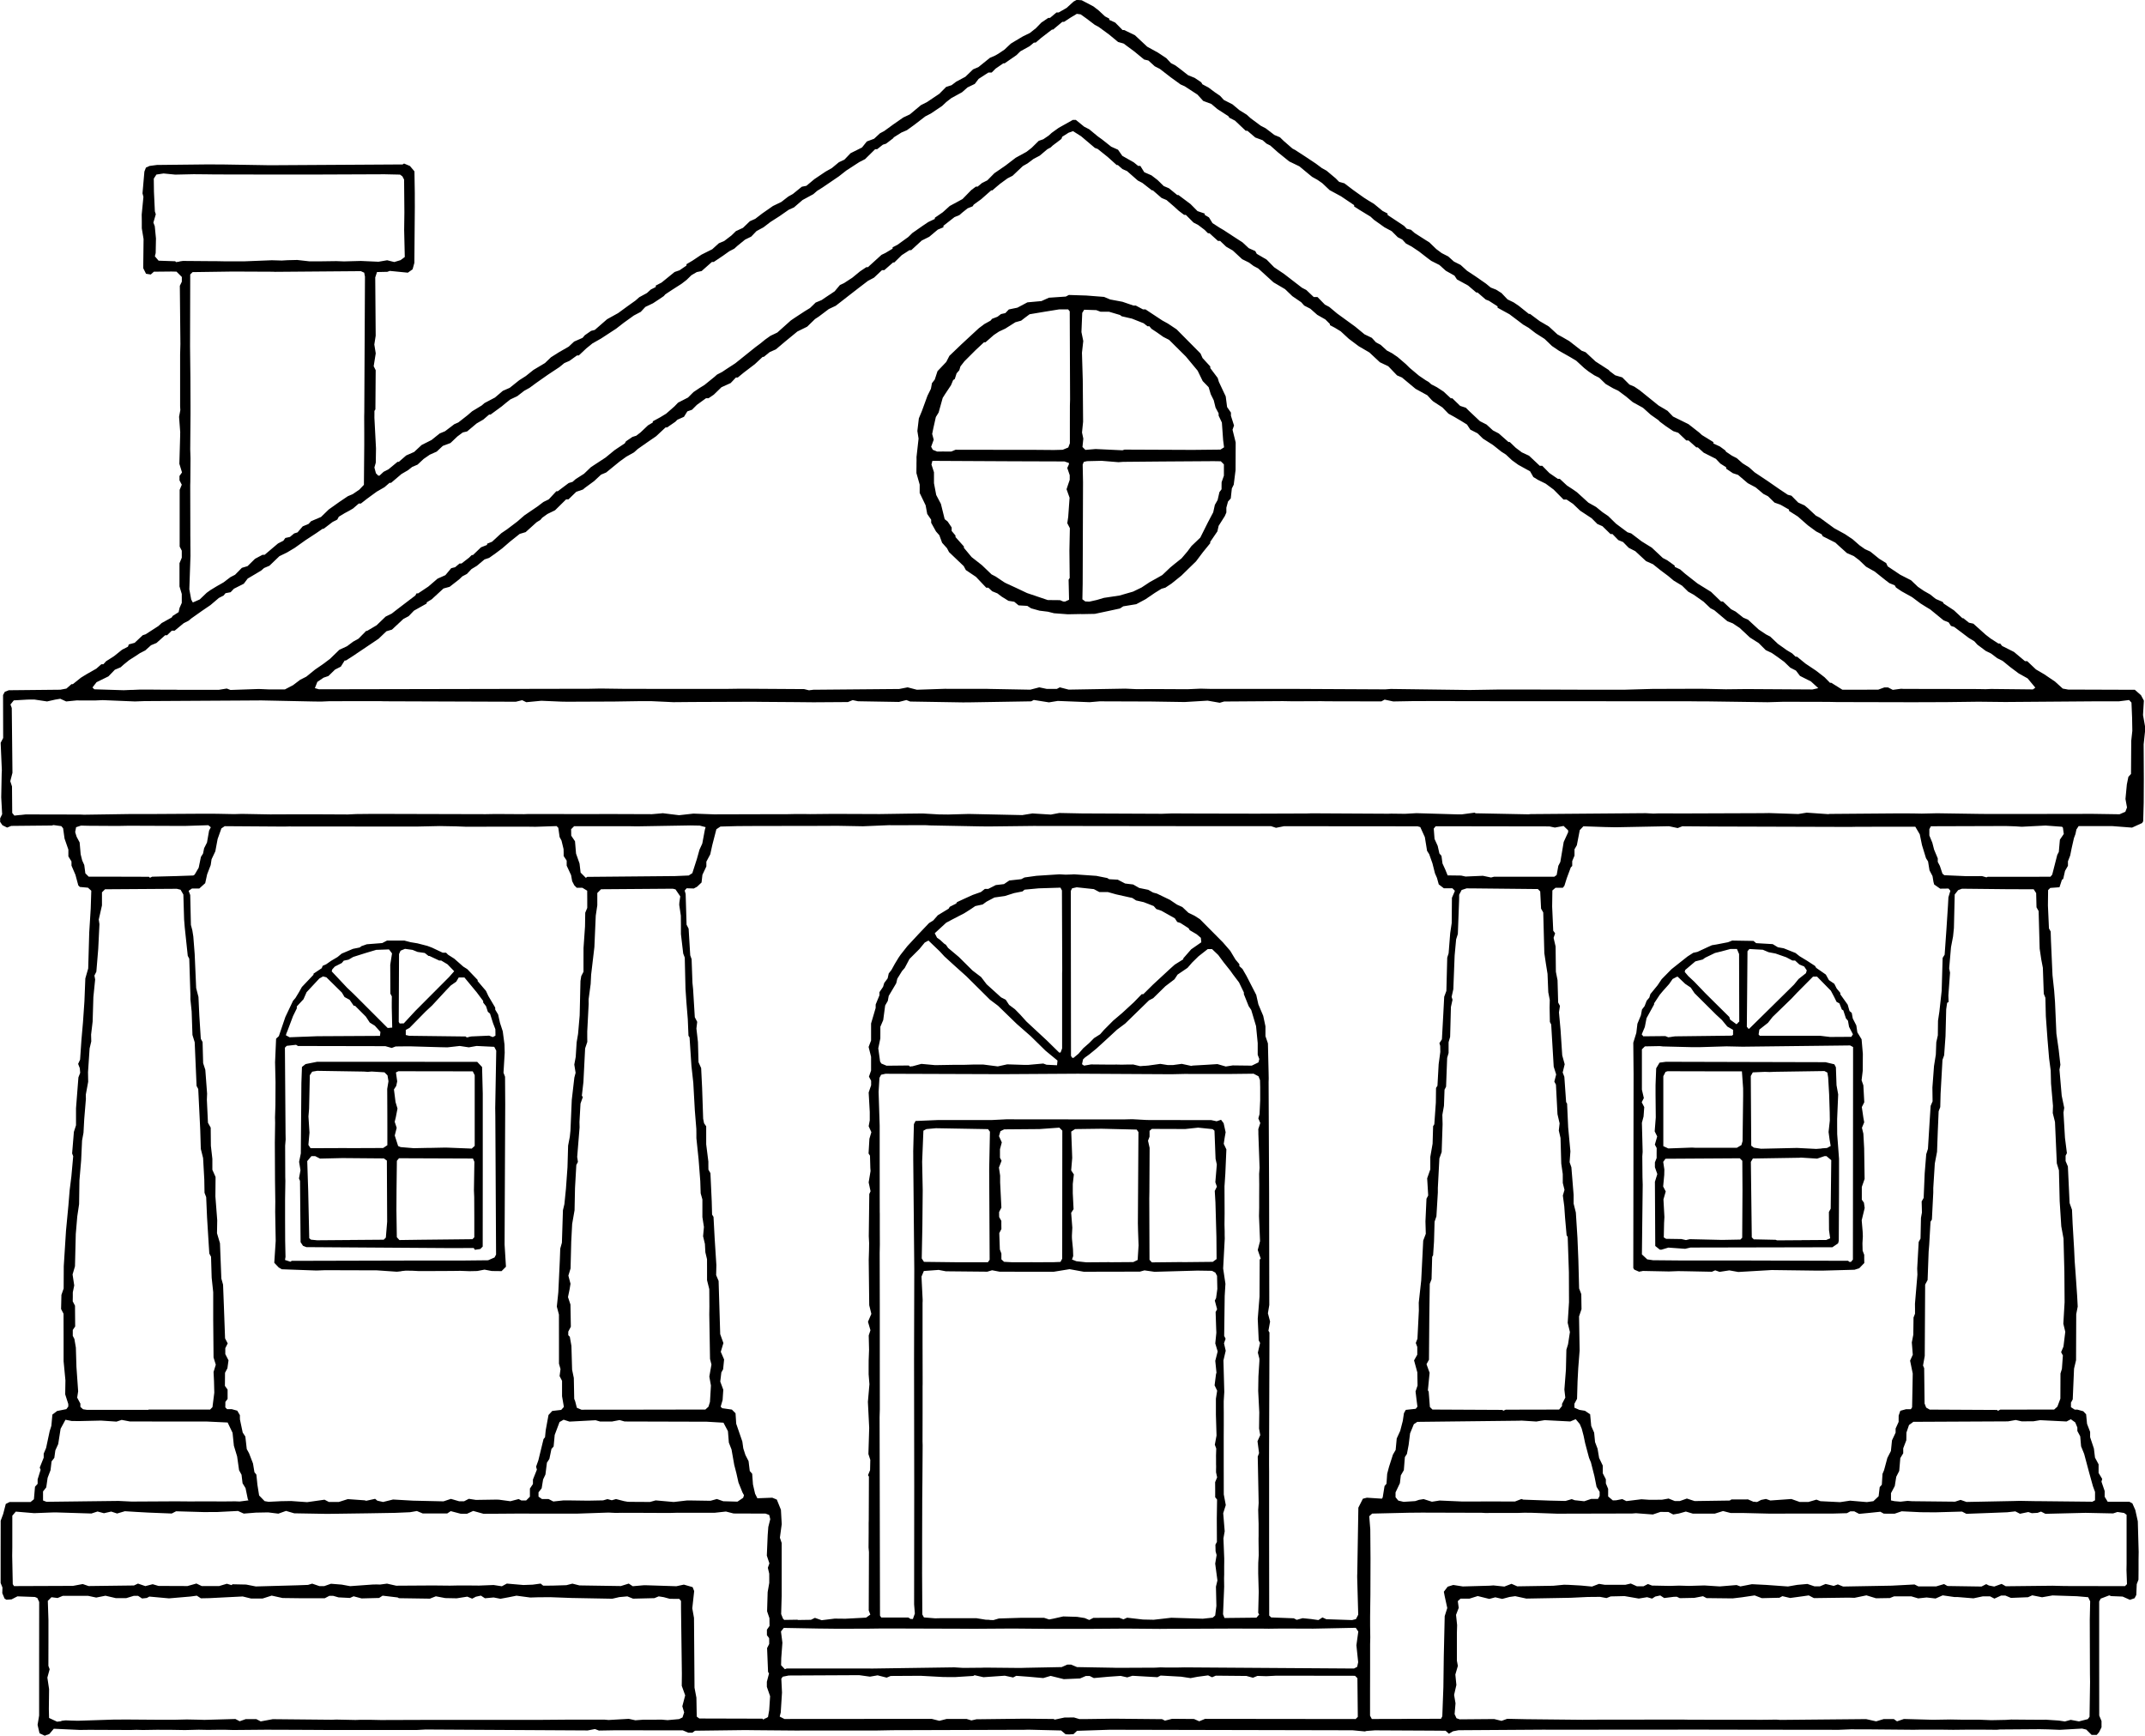 <svg xmlns="http://www.w3.org/2000/svg" id="a" data-name="Layer 1" viewBox="0 0 750 606.8"><path id="b" data-name="path1831" d="M16.37,606.5l-.71.3-.92-.43-.92-.43-.34-1.47-.34-1.47.27-1.63.27-1.63v-19.85s.02-19.85.02-19.85l-.32-.69-.32-.69-.43-.18-.43-.18-3.05-.11-3.05-.11-1.03.53-1.03.53-.89.06-.89.06-.33-.2-.33-.2-.4-.95-.4-.95.03-.98.03-.98-.32-.8-.32-.8v-10.88s.02-10.88.02-10.88l.44-1.19.44-1.19.45-1.74.45-1.74.67-.34.67-.34h3.66s3.66,0,3.66,0l.59-.48.59-.48.19-2.19.19-2.19.46-.51.46-.51v-.78s0-.78,0-.78l.52-1.67.52-1.67-.15-.39-.15-.39.69-1.73.69-1.73v-1.4l.42-1,.42-1,.4-1.88.4-1.88.23-1.07.23-1.07.29-.91.29-.91.18-1.97.18-1.97.83-.63.83-.63,1.61-.32,1.61-.32.34-.45.34-.45v-.9l-.54-1.69-.54-1.69.04-2.44.04-2.44-.32-3.35-.32-3.35v-8.3s-.02-8.3-.02-8.3l-.43-.82-.43-.82.06-2.47.06-2.47.39-1.12.39-1.12.02-3.92.02-3.92.39-6.17.39-6.17.42-4.42.42-4.42.22-2.68.22-2.68.3-2.41.3-2.41.32-3.52.32-3.52-.19-.49-.19-.49.31-3.77.31-3.77.37-1.15.37-1.15v-5.96l.42-5.39.42-5.39.31-.8.31-.8-.07-.81-.07-.81-.29-.75-.29-.75.34-.73.34-.73.24-3.49.24-3.49.27-3.08.27-3.08.25-3.62.25-3.62.16-4.02.16-4.02.5-1.74.5-1.74.18-6.3.18-6.3.26-4.16.26-4.16.1-3.13.1-3.13-.58-.53-.58-.53-1.42-.13-1.42-.13-.27-.27-.27-.27-.5-1.85-.5-1.85-.69-1.61-.69-1.61v-.73s-.01-.73-.01-.73l-.54-.88-.54-.88v-1.19s0-1.19,0-1.19l-.67-1.93-.67-1.93-.25-1.79-.25-1.79-.31-.38-.31-.38-1.38-.19-1.38-.19-.27.08-.27.08-7.11.07-7.11.07-.72.29-.72.29-.82-.41-.82-.41-.4-.58-.4-.58v-1.25l.35-.72.35-.72-.16-2.95-.16-2.95.08-4.16.08-4.16.03-.54.03-.54-.21-4.83-.21-4.83.44-.84.44-.84-.02-7.51-.02-7.51.31-.57.31-.57.7-.27.7-.27,9-.09,9-.09,1.07-.2,1.07-.2.88-.77.88-.77h.47l1.43-1.14,1.43-1.14.94-.58.94-.58,1.74-.99,1.74-.99.88-.77.88-.77h.7l.48-.53.48-.53,1.37-.87,1.37-.87,1.42-1.14,1.42-1.14,1.03-.53,1.03-.53.15-.4.15-.4,1.02-.28,1.02-.28,1.42-1.33,1.42-1.33.5-.16.5-.16,2.23-1.44,2.23-1.44.57-.52.57-.52,1.76-.98,1.76-.98.17-.27.17-.27,1.04-.66,1.04-.66.16-.74.16-.74.39-.88.39-.88v-3.11l-.4-1.32-.4-1.32v-4.06s0-4.06,0-4.06l.4-.96.4-.96v-2.46l-.37-.72-.37-.72v-9.92s0-9.92,0-9.92l.37-.89.37-.89-.4-.77-.4-.77v-1.52l.44-.62.44-.62-.46-1.51-.46-1.51.14-4.96.14-4.96v-.54s.02-.54.02-.54l-.2-2.71-.2-2.71.22-1.18.22-1.18-.04-.67-.04-.67v-8.98s0-8.98,0-8.98l.05-1.88.05-1.88-.1-10.19-.1-10.19.35-.72.35-.72v-1.65l-.93-.93-.93-.93-.88-.02-.88-.02-3.08.03-3.08.03-.54.49-.54.49-.83-.13-.83-.13-.49-.98-.49-.98.06-5.09.06-5.09-.31-1.88-.31-1.88v-2.41s-.03-2.41-.03-2.41l.3-3.08.3-3.08-.16-.62-.16-.62.33-3.8.33-3.8.27-.7.27-.7.64-.29.64-.29,1.28-.17,1.28-.17,8.31-.09,8.31-.09h3.49s3.49.02,3.49.02l6.17.1,6.17.1,1.74.03,1.74.03,23.25-.14,23.24-.14.25-.16.25-.16,1.03.43,1.03.43.79.94.79.94.06,3.79.06,3.79v2.41s.01,2.41.01,2.41l-.08,9.79-.08,9.79-.31,1.13-.31,1.13-.83.59-.83.59-3.16-.31-3.16-.31-.42.16-.42.16-1.81.04-1.81.04-.31.94-.31.94.08,10.19.08,10.19-.24,1.54-.24,1.54.25,1.54.25,1.54-.36,2.25-.36,2.25.35.7.35.7-.05,6.85-.05,6.85-.17.27-.17.27v1.19s-.01,1.19-.01,1.19l.28,5.36.28,5.36-.04,2.5-.04,2.5-.24.84-.24.84.27,1.01.27,1.01.41.41.41.41h.42l.72-.67.72-.67.86-.44.86-.44,1.57-1.3,1.57-1.3h.46l1.29-1.12,1.29-1.12,1.39-.61,1.39-.61,1.3-1.21,1.3-1.21,1.74-.88,1.74-.88,1.42-1.14,1.42-1.14.94-.39.94-.39,1.62-1.23,1.62-1.23.71-.31.71-.31,1.61-1.26,1.61-1.26.8-.69.8-.69,1.68-1.02,1.68-1.02.47-.41.47-.41,1.84-.97,1.84-.97,1.37-1.17,1.37-1.17,1.21-.53,1.21-.53,1.65-1.32,1.65-1.32,1.16-.74,1.16-.74,1.34-1.07,1.34-1.07,2.01-1.2,2.01-1.2,1.05-1.01,1.05-1.01,1.36-.86,1.36-.86,1.74-1,1.74-1,.94-.88.94-.88,1.49-.66,1.49-.66.38-.45.38-.45,1.11-.77,1.11-.77.64-.16.64-.16,2.15-1.87,2.15-1.87,1.93-1.07,1.93-1.07,1.82-1.33,1.82-1.33,1.21-.86,1.21-.86.67-.59.67-.59,1.34-.73,1.34-.73.67-.61.67-.61.87-.44.87-.44v-.51l1.01-.52,1.01-.52,2.28-1.85,2.28-1.85.87-.3.87-.3,1.21-.83,1.21-.83v-.47l1.05-.62,1.05-.62,1.57-1.05,1.57-1.05,1.88-.94,1.88-.94,1.16-1.05,1.16-1.05.93-.39.93-.39,1.27-.97,1.27-.97.78-.76.78-.76,1.23-.57,1.23-.57,1.21-1.16,1.21-1.16.94-.42.94-.42,1.21-.93,1.21-.93,1.88-1.31,1.88-1.31,1.47-.71,1.47-.71,1.21-.94,1.21-.94.8-.45.8-.45,1.57-1.27,1.57-1.27.8-.16.8-.16,1.39-1.16,1.39-1.16,1.96-1.32,1.96-1.32,1.1-.62,1.1-.62,1.23-1.02,1.23-1.02.96-.45.96-.45,1.08-1.13,1.08-1.13,2-1,2-1,.84-1.05.84-1.05,1.28-.48,1.28-.48,1.02-.95,1.02-.95.75-.4.75-.4,1.58-1.15,1.58-1.15,1.74-1.21,1.74-1.21,1.15-.54,1.15-.54,1.94-1.62,1.94-1.62,1.07-.54,1.07-.54,2.14-1.44,2.15-1.44,1.19-1.2,1.19-1.2.96-.31.96-.31.8-.61.8-.61,1.61-.86,1.61-.86,1.34-1.29,1.34-1.29.94-.4.94-.4,2.01-1.62,2.01-1.62.94-.41.94-.41.57-.33.57-.33,1.04-.7,1.04-.7,1.1-1.04,1.1-1.04.89-.54.89-.54,1.23-.73,1.23-.73,1.21-.59,1.21-.59,1.05-.83,1.05-.83.96-.99.96-.99,1.21-.82,1.21-.82h.31s.31-.01.31-.01l1.12-.94,1.12-.94h.76l1.4-.8,1.4-.8,1.2-1.1,1.2-1.1.55-.3.55-.3.88.06.88.06,2.04,1.07,2.04,1.07.91.7.91.7,1.13,1.05,1.13,1.05.74.39.74.39v.44l1.04.47,1.04.47,1.29,1.31,1.29,1.31h.57l1.87.9,1.87.9,2.15,2.01,2.15,2.01,1.89,1.04,1.89,1.04,1.46.97,1.46.97.8.86.8.86.8.42.8.42.67.5.67.5,1.54,1.2,1.54,1.2,1.14.46,1.14.46,1.14.77,1.14.77.21.35.21.35,1.07.57,1.07.57,1.07.8,1.07.8.94.64.94.64.67.73.67.73,1.51.77,1.51.77,1.22,1.02,1.22,1.02,1.26.78,1.26.78.7.63.7.63,1.75,1.3,1.75,1.3.88.46.88.46,1.52,1.16,1.52,1.16.96.4.96.4.66.64.66.64,1.54,1.34,1.54,1.34.46.24.46.24,1.74,1.13,1.74,1.13,1.88,1.25,1.88,1.25,1.07.8,1.07.8.8.44.8.44,1.61,1.35,1.61,1.35.6.61.6.61.91.25.91.25,1.54,1.17,1.54,1.17.84.6.84.6,1.04.74,1.04.74.85.54.85.54.9.54.9.54,1.51,1.24,1.51,1.24.87.45.87.45v.5l2.88,1.91,2.88,1.91.48.51.48.51.73.17.73.17.67.59.67.59,1.88,1.2,1.88,1.2.67.42.67.42,1.21,1.17,1.21,1.17.94.7.94.7,1.15.59,1.15.59.99.89.99.89,1.17.59,1.17.59,1.11,1.01,1.11,1.01,1.47.97,1.47.97,1.84,1.28,1.84,1.28.84.69.84.69.94.37.94.37.94.59.94.59,1.07,1.12,1.07,1.12,1.07.52,1.07.52.89.6.89.6,1.76,1.41,1.76,1.41h.41l1.7,1.27,1.7,1.27.69.4.69.4.91.54.91.54,1.49,1.37,1.49,1.37.91.5.91.5,1.16.67,1.16.67,2.17,1.69,2.17,1.69.69.26.69.26,1.73,1.61,1.73,1.61,2.32,1.5,2.32,1.5.13.17.13.17.99.75.99.75,1.24.37,1.24.37,1.25,1.25,1.25,1.25.85.36.85.36.93.63.93.63,1.64,1.32,1.64,1.32,1.67,1.35,1.67,1.35,1.57.93,1.57.93.96,1,.96,1,2.7,1.33,2.7,1.33,1.88,1.47,1.88,1.47.48.44.48.44,2,1.23,2,1.23v.48l1.14.53,1.14.53.93.68.93.68.15.24.15.24,1.01.68,1.01.68.86.44.86.44,1,.89,1,.89,1.15.72,1.15.72.97.87.97.87,2.25,1.5,2.25,1.5,2.15,1.49,2.15,1.49,1.4.93,1.4.93.63.16.63.16,1.18,1.2,1.19,1.2,1.11.5,1.11.5.59.49.59.49,1.38,1.29,1.38,1.29.72.38.72.38,1.83,1.34,1.83,1.34.67.49.67.49,1.88,1.03,1.88,1.03,1.34.9,1.34.9,1.21,1.06,1.21,1.06.94.66.94.66.94.43.94.43,1.53,1.24,1.53,1.24,1.24.77,1.24.77.26.57.26.57,2.2,1.47,2.2,1.47,1.88.96,1.88.96,1.21,1.15,1.21,1.15,1.04.71,1.04.71,1.09.62,1.09.62.99.79.99.79,1.21.52,1.21.52.18.29.18.29,1.79,1.18,1.79,1.18,1.47,1.37,1.47,1.37h.16s.16,0,.16,0l.99.79.99.79.77.17.77.17,2.15,1.93,2.15,1.93.87.67.87.67,1.35.87,1.35.87h.62l.35.43.35.43,2.07,1.04,2.07,1.04,1.93,1.62,1.93,1.62h.78l1.52,1.44,1.52,1.44,1.47.86,1.47.86.94.64.94.64.91.61.91.61,1.37,1.24,1.37,1.24.94.17.94.17,11.66.04,11.66.04,1.07.94,1.07.94.51.95.51.95-.15,2.52-.15,2.52.41,2.31.41,2.31-.3,2.82-.3,2.82.03,6.03.03,6.03-.02,4.16-.02,4.16-.09,3.25-.09,3.25-.19.31-.19.31-1.76.8-1.76.8-3.51-.27-3.51-.27h-11.65l-.39.6-.39.6-.17.8-.17.8-.26.7-.26.7-.39,1.71-.39,1.71-.27,1.34-.27,1.34-.39,1.01-.39,1.01v1.57l-.51.89-.51.89-.32,1.41-.32,1.41-.22.14-.22.14-.43,1.31-.43,1.31-1.61.12-1.61.12-.38.38-.38.38-.03,2.68-.03,2.68.18,4.02.18,4.02.3.54.3.54.05,1.61.05,1.61.27,6.03.27,6.03.29,2.68.29,2.68.15,2.01.15,2.01.24,5.5.24,5.5.4,2.82.4,2.82.3,2.65.3,2.65-.16.84-.16.84.39,4.55.39,4.55.44,2.13.44,2.13-.13.82-.13.82.26,4.42.26,4.42.34,2.68.34,2.68-.23.45-.23.45v1.85l.4.95.4.95.3,6.39.3,6.39.42,1.18.42,1.18.11,2.44.11,2.44.26,4.42.26,4.42.1,2.15.1,2.14.16,2.14.16,2.15.27,3.89.27,3.89.1,1.88.1,1.88-.26,1.34-.26,1.34-.03,8.04-.03,8.04-.35,1.47-.35,1.47-.23,5.37-.23,5.37-.31.58-.31.58v1.58l.66.43.66.43h.48s.48,0,.48,0l1.01.28,1.01.28.5.53.5.53.16,1.67.16,1.67.54,1.41.54,1.41v1.86l.66,1.98.66,1.98.19,1.58.19,1.58.63,1.18.63,1.18v1.5s0,1.5,0,1.5l.63,1.05.63,1.05-.13.48-.13.48.56,1.63.56,1.63v2.01l.53.87.53.87h7.55l.54.29.54.29.51,1.15.51,1.15.44,1.98.44,1.98.15,5.36.15,5.36-.02,1.34-.02,1.34v3.51s-.03,3.51-.03,3.51l-.3.78-.3.78-.08,1.89-.08,1.89-.3.57-.3.57-.81.28-.81.28-1.28-.57-1.28-.57-2.01-.08-2.01-.08-.33-.13-.33-.13-1.49.57-1.49.57-.27.5-.27.5v19.94s.02,19.94.02,19.94l.4.96.4.96v2.19l-.43.86-.43.86-.41.47-.41.47h-1.78l-.93-.93-.93-.93-.73-.18-.73-.18-3.91.22-3.91.22-2.01-.08-2.01-.08-1.47-.03-1.47-.03-6.97.05-6.97.05-.54.05-.54.05-2.28-.02-2.28-.02h-2.55s-2.55-.01-2.55-.01l-2.82.03-2.82.03-2.28-.03-2.28-.03h-1.54s-1.54,0-1.54,0h-1.74s-1.74,0-1.74,0l-1.14.02-1.14.02h-1.21s-1.21-.01-1.21-.01l-6.7-.06-6.7-.06h-1.81s-1.81-.01-1.81-.01h-1.41s-1.41-.01-1.41-.01l-2.28.09-2.28.09h-1.34s-1.34-.02-1.34-.02h-3.35s-3.35,0-3.35,0l-15.69-.02-15.69-.02h-2.68s-2.68-.02-2.68-.02l-27.62.02-27.62.02h-.54s-.54-.02-.54-.02l-15.14.1-15.14.1-.95.18-.95.18-.73.43-.73.43-.58-.52-.58-.52-2.45-.02-2.45-.02-9.92-.05-9.92-.05-1.47.11-1.47.11-.27.08-.27.08-2.15-.2-2.15-.2-41.96-.09-41.96-.09h-.4s-.4-.01-.4-.01l-5.81.19-5.81.19-.62.58-.62.58-.8.05-.8.05-.58-.03-.58-.03-.79-.66-.79-.66-5.73-.14-5.73-.14-.67.02-.67.02-23.06.07-23.06.07-2.68.05-2.68.05h-14.34s-14.34.02-14.34.02l-7.11-.06-7.11-.06-1.61-.02-1.61-.02-8.8.11-8.8.11-.45.34-.45.34h-.7s-.7.02-.7.02l-1-.42-1-.42h-11.7s-11.7-.02-11.7-.02l-2.95.05-2.95.05-.69-.26-.69-.26-1.27.24-1.27.24-28.34-.16-28.34-.16-1.47.08-1.47.08h-15.28s-15.28.01-15.28.01l-3.35-.02-3.35-.02h-1.74s-1.74-.02-1.74-.02l-6.03-.02-6.03-.02-5.76.05-5.76.05-1.34-.04-1.34-.04h-1.47s-1.47,0-1.47,0l-1.61.02-1.61.02-1.61-.03-1.61-.03-2.41.06-2.41.06-2.41-.04-2.41-.04h-2.41s-2.41-.02-2.41-.02l-2.55.04-2.55.04-1.07-.03-1.07-.03-1.07.03-1.07.03-7.24-.03-7.24-.03-1.61.02-1.61.02-4.57-.21-4.57-.21-.77.91-.77.91-.71.3h0ZM21.45,601.6l1.47-.17,1.01.04,1.01.04,1.14.03,1.14.03,6.44-.21,6.44-.21h2.15s2.15-.01,2.15-.01l5.5.04,5.5.04h5.63l2.15-.05,2.15-.05,2.01.04,2.01.04,1.07.03,1.07.03,5.41-.15,5.41-.15.75.39.75.39,1.05-.37,1.05-.37h3.71l.77.4.77.4,2.1-.39,2.1-.39,10.32.1,10.32.1.8-.03.8-.03,3.35.07,3.35.07.87-.03.87-.03h1.68s1.68,0,1.68,0l1.88.04,1.88.04,9.12-.03,9.12-.03h1.34s1.34.01,1.34.01h33.78l5.09-.04,5.09-.04h6.7s6.7,0,6.7,0l.67.06.67.06,3.54-.2,3.54-.2,1.15.25,1.15.25,1.34-.1,1.34-.1h3.22s3.22-.03,3.22-.03l1.07.09,1.07.09,2.01-.18,2.01-.18.6-.29.6-.29.29-.88.29-.88-.32-1.07-.32-1.07.5-1.91.5-1.91-.6-1.67-.6-1.67.02-2.13.02-2.13-.15-11.53-.15-11.53v-1.17s0-1.17,0-1.17l-.31-.37-.31-.37h-1.64s-1.64-.01-1.64-.01l-1.07-.29-1.07-.29-.88-.14-.88-.14-.75.31-.75.31-3.73.09-3.73.09-1-.4-1-.4-1.42.13-1.42.13-1.21.28-1.21.28-7.11-.13-7.11-.13-3.75-.14-3.75-.14-2.21.02-2.21.02-1.27.04-1.27.04-2.41-.32-2.41-.32-1.34.27-1.34.27-1.47.27-1.47.27-1.18-.23-1.18-.23-1.53.14-1.53.14-.7-.46-.7-.46-.88.19-.88.19-.65.34-.65.34-.85-.35-.85-.35-1.85.29-1.85.29-2.01-.04-2.01-.04-1.64-.31-1.64-.31-1.04.41-1.04.41-5.42-.08-5.42-.08-.22-.13-.22-.13-2.63-.31-2.63-.31-.61.4-.61.4-3.06.08-3.06.08-1.4-.37-1.4-.37-.64.29-.64.29-1.99-.1-1.99-.1-.94-.27-.94-.27h-.67s-.67,0-.67,0l-.8.42-.8.42h-4.16s-4.16,0-4.16,0l-3.22-.04-3.22-.04-1.9-.42-1.9-.42-1.59.51-1.59.51h-4.02l-1.47-.36-1.47-.36-3.22.16-3.22.16-2.55.13-2.55.13-1.54.03-1.54.03-.71-.46-.71-.46-1.11.15-1.11.15-3.75.32-3.75.32-3.44-.31-3.44-.31-.44.24-.44.24-.83.09-.83.09-.7-.46-.7-.46h-.75s-.75,0-.75,0l-1.32.4-1.32.4h-3.64l-1.81-.42-1.81-.42-1.62.32-1.62.32-1.42-.3-1.42-.3h-8.84l-.91.38-.91.38-1.07-.14-1.07-.14-.64.64-.64.64.11,3.35.11,3.35v8.01s-.02,8.01-.02,8.01l.22.59.22.59-.4,1.46-.4,1.46.3,2.01.3,2.01-.04,3.49-.04,3.49.04,1.56.04,1.56,1.4.65,1.4.65,1.47-.17h0ZM419.25,601.75l.03.02,1.03-.43,1.03-.43,26.33.03,26.33.03.38-.38.38-.38-.07-6.76-.07-6.76-.42-.42-.42-.42-13.75-.02-13.75-.02-1.74.09-1.74.09-1.57-.05-1.57-.05-.78.32-.78.32-1.14-.31-1.14-.31-5.36-.05-5.36-.05-.65.28-.65.28-.69-.33-.69-.33-1.88.25-1.88.25-1.19.23-1.19.23-1.63-.25-1.63-.25-3.6-.2-3.6-.2-.56.29-.56.29-4.37-.25-4.37-.25-.91.28-.91.28-1.15-.26-1.15-.26-2.14.15-2.14.15-2.55.23-2.55.23-.72-.36-.72-.36h-1.38l-1,.43-1,.43-2.84.12-2.84.12-2.3-.57-2.3-.57-1.29.38-1.29.38-2.55-.23-2.55-.23-2.18-.16-2.18-.16-.54.29-.54.29-1.45-.31-1.45-.31-3.74.26-3.74.26-1.56-.35-1.56-.35-.21.13-.21.13-3.19.2-3.19.2h-2.14s-2.14-.03-2.14-.03l-3.89-.21-3.89-.21-5.23.03-5.23.03-.7.29-.7.29-1.58-.4-1.58-.4-1.34.23-1.34.23-1.88-.26-1.88-.26-12.33.06-12.33.06-1.04.21-1.04.21-.25.35-.25.35.12,2.41.12,2.41-.22,3.49-.22,3.49-.18.72-.18.72.82.42.82.42,25.75-.02,25.75-.02,1.34.34,1.34.34,1.29-.33,1.29-.33h3.46s3.46,0,3.46,0l.85.26.85.26.89-.2.89-.2,8.45-.1,8.45-.1,5.05.05,5.05.05.18.11.18.11,1.74-.37,1.74-.37h1.61s1.61-.02,1.61-.02l.94.28.94.28h1.47s1.47,0,1.47,0l4.56-.06,4.56-.06,8.45.08,8.45.08.5.26.5.26,1.25-.32,1.25-.32,3.83.03,3.83.03.87.38.87.38.03.02h0ZM655.86,601.74l.16.03,1.32-.4,1.32-.4h1.75s1.75,0,1.75,0l.57.4.57.4,1.2-.41,1.2-.41,5.07.14,5.07.14,1.21-.02,1.21-.02,1.88-.03,1.88-.03,2.28.04,2.28.04h5.63l2.01.08,2.01.08,2.55-.05,2.55-.05.94-.06.94-.06,2.28.02,2.28.02,3.08.02,3.08.02h.67s.67-.03.67-.03l2.28.15,2.28.15,1.08.16,1.08.16,1.02-.28,1.02-.28,1.44.27,1.44.27,1.55-.4,1.55-.4.3-.41.3-.41.09-6.1.09-6.1-.02-1.34-.02-1.34-.03-9.52-.03-9.52.07-3.22.07-3.22-.35-.72-.35-.72-1.95-.17-1.95-.17-4.29-.14-4.29-.14-1.82.32-1.82.32-1.72-.34-1.72-.34-.73.33-.73.33-2.99.12-2.99.12-.98-.41-.98-.41h-.75s-.75.01-.75.01l-1.16.53-1.16.53-.77-.4-.77-.4h-1.29s-1.29.02-1.29.02l-1.61.34-1.61.34-2.82-.23-2.82-.23h-1.07l-2.02-.29-2.02-.29-1.24.55-1.24.55-1.57-.18-1.57-.18-1.47.16-1.47.16-1.21-.36-1.21-.36h-3s-3,0-3,0l-.75.3-.75.3-2.41.04-2.41.04-1.68-.51-1.68-.51-2.08.43-2.08.43-1.07-.03-1.07-.03-6.03.08-6.03.08-.9-.47-.9-.47-.97.14-.97.14-2.28.31-2.28.31-1.36-.32-1.36-.32-.52.28-.52.28-3.08.07-3.08.07-1.25-.48-1.25-.48-2.23.33-2.23.33-1.61.19-1.61.19-4.57-.05-4.57-.05-.62-.33-.62-.33-1.51.29-1.51.29-2.55.05-2.55.05-.53-.25-.53-.25-.54.02-.54.02-1.65.21-1.65.21-.69-.45-.69-.45-.88.19-.88.19-.55.36-.55.36-.87-.25-.87-.25-1.45.24-1.45.24-2.5-.43-2.5-.43-2.41.06-2.41.05-.74.29-.74.29-1.13-.21-1.13-.21-2.15.02-2.15.02-2.95.14-2.95.14-7.78.14-7.78.14-1.95-.42-1.95-.42-1,.14-1,.14-1.27.34-1.27.34-1.21-.28-1.21-.28-1.05.28-1.05.28-2.02-.5-2.02-.5-1.44.45-1.44.45h-3.13l-.48.44-.48.44.16,1.17.16,1.17-.47,1.23-.47,1.23.19,1.79.19,1.79-.04,1.34-.04,1.34v4.88s0,4.88,0,4.88l.17.91.17.91-.44,1.51-.44,1.51.18,1.82.18,1.82-.4,1.74-.4,1.74.25,1.47.25,1.47-.16,1.89-.16,1.89.33.72.33.72.56.19.56.19,6.03-.05,6.03-.05,1.28.32,1.28.32,1-.36,1-.36,3.35.07,3.35.07,9.79.1,9.79.1,3.75-.03,3.75-.03h13.67s13.67-.02,13.67-.02l.94.02.94.02h2.01s2.01,0,2.01,0h.94s.94.02.94.02h9.25s9.25.02,9.25.02h1.94s1.94-.02,1.94-.02l1.41-.02,1.41-.02.67.05.67.05,15.02-.14,15.02-.14,1.61.36,1.61.36.16.03h0ZM267.7,600.75l.83-.48.21-1.19.21-1.19.16-2.45.16-2.45-.57-1.64-.57-1.64v-1.76l.38-1.46.38-1.46-.17-.27-.17-.27-.17-4.16-.17-4.16.37-.72.37-.72v-1.02s-.02-1.02-.02-1.02l-.39-.52-.39-.52v-1.92l.46-.66.46-.66-.02-1.35-.02-1.35-.41-1.21-.41-1.21.1-3.35.1-3.35.28-1.61.28-1.61v-1.61s-.01-1.61-.01-1.61l-.24-1.03-.24-1.03.27-.77.27-.77-.45-1.36-.45-1.36.15-3.54.15-3.54.11-1.47.11-1.47.34-1.36.34-1.36-.18-.73-.18-.73-.64-.24-.64-.24-5.59-.02-5.59-.02-1.34-.34-1.34-.34-2.01.22-2.01.22h-6.44s-6.44-.02-6.44-.02l-1.47.04-1.47.04-4.56-.02-4.56-.02h-3.62s-3.62-.02-3.62-.02l-1.21.02-1.21.02-1.21-.06-1.21-.06-5.63.19-5.63.19h-10.05s-10.05-.03-10.05-.03l-4.29.03-4.29.03h-1.88s-1.88.02-1.88.02l-1.81-.5-1.81-.5-1.08.49-1.08.49h-1.13s-1.13-.01-1.13-.01l-1.72-.45-1.72-.45-.62.41-.62.41h-8.53l-1.03-.43-1.03-.43-1.21.21-1.21.21-2.55.11-2.55.11-4.69.08-4.69.08-7.24.1-7.24.1-5.76-.1-5.76-.1-1.43-.42-1.43-.42-1.34.48-1.34.48-1.78-.22-1.78-.22-2.15.04-2.15.04-2.12.17-2.12.17-1.01-.46-1.01-.46-3.71.19-3.71.19h-2.28s-2.28.01-2.28.01l-4.83-.14-4.83-.14-.76.39-.76.39-4.07-.16-4.07-.16-2.01-.11-2.01-.11-2.11-.13-2.11-.13-1.36.4-1.36.4-1.03-.34-1.03-.34-1.27.29-1.27.29-1.12-.3-1.12-.3-1.07.35-1.07.35-6.13-.19-6.13-.19h-.8s-.8.02-.8.02l-3.08.12-3.08.12-3.21-.27-3.21-.27-.61.71-.61.71v5.54s0,5.54,0,5.54l-.02,1.47-.02,1.47.1,4.96.1,4.96.22.34.22.34,10.31-.04,10.31-.04,1.7-.32,1.7-.32,1.02.35,1.02.35,7.94-.1,7.94-.1.7-.33.7-.33,1.29.44,1.29.44,1.28-.33,1.28-.33,1.02.3,1.02.3,5.07.02,5.07.02,1.56-.44,1.56-.44.92.44.92.44h6.12l1.34-.4,1.34-.4.83.24.83.24.15-.15.15-.15,2.39.05,2.39.05,1.7.33,1.7.33,7.24-.2,7.24-.2,1.88-.07,1.88-.07.73-.22.73-.22,1.26.43,1.26.43h1.71l1.17-.41,1.17-.41,1.88.15,1.88.15,1.47.27,1.47.27,4.02-.29,4.02-.29h.54s.54-.02.54-.02l.67.02.67.02,1.22-.16,1.22-.16,1.6.36,1.6.36,6.44-.04,6.44-.04,2.95.03,2.95.03,1.54-.03,1.54-.03h1.47s1.47,0,1.47,0l2.08.02,2.08.02,2.55-.1,2.55-.1,1.45.22,1.45.22.87-.47.87-.47,2.9.25,2.9.25,1.61-.06,1.61-.06,1.4-.19,1.4-.19.44.36.44.36h1.78s1.78-.02,1.78-.02l2.28-.07,2.28-.07,1.05-.27,1.05-.27,1.23.31,1.23.31,7.24.11,7.24.11,1.38-.43,1.38-.43.7.46.7.46,1.94-.17,1.94-.17h.67s.67.02.67.02l5.01.16,5.01.16,1.32-.28,1.32-.28,1.53.44,1.53.44.27.69.27.69-.33,3.01-.33,3.01.3,1.68.3,1.68.09,12.2.09,12.2.33,1.74.33,1.74.06,3.31.06,3.31.45.33.45.33,11.03.03,11.03.03.15.15.15.15.83-.48h0ZM491.76,600.91l12.08-.03.23-.43.23-.43.19-5.09.19-5.09.07-5.36.07-5.36.16-7.06.16-7.06.45-1.42.45-1.42-.46-2.11-.46-2.11-.14-.74-.14-.74.67-.88.67-.88.98-.3.98-.3,1.67.26,1.67.26,4.68-.13,4.68-.13.67-.05.67-.05,1.91.2,1.91.2,1.25-.48,1.25-.48,1,.44,1,.44,6.3-.1,6.3-.1,1.88-.18,1.88-.18.8.02.8.02,2.15.12,2.15.12,1.94.18,1.94.18,1.23-.47,1.23-.47.99.16.99.16h7.24l.94-.22.94-.22,1.07.48,1.07.48h1.15s1.15.01,1.15.01l.78-.4.78-.4.71.27.71.27,3.13.06,3.13.06,1.61-.05,1.61-.05,1.74.05,1.74.05,2.68-.08,2.68-.08,2.68.17,2.68.17,2.95-.24,2.95-.24.66.24.66.24,2.02-.39,2.02-.39,2.55.13,2.55.13,3.75.27,3.75.27,1.61-.28,1.61-.28,1.79-.16,1.79-.16,1.24.42,1.24.42h1.88l1-.42,1-.42,1.42.34,1.42.34.72-.26.72-.26.92.37.92.37,8.47-.15,8.47-.15,4.02-.21,4.02-.21.67.34.67.34h3.1s3.1,0,3.1,0l1.39-.41,1.39-.41.6.34.6.34,5.95.09,5.95.09.82-.42.82-.42.47.24.47.24.93.18.93.18,1.29-.46,1.29-.46.73.41.73.41,8.18-.09,8.18-.09,2.15.05,2.15.05,10.51.02,10.51.02.35-.35.35-.35-.09-2.47-.09-2.47.02-1.07.02-1.07v-8.58s0-8.58,0-8.58l-.44-.32-.44-.32-1.16-.17-1.16-.17-.75.25-.75.25-4.83-.1-4.83-.1-.8.02-.8.02-6.21.15-6.21.15-.77-.39-.77-.39-.6.22-.6.22-1.01.06-1.01.06-.61-.2-.61-.2-1.46.3-1.46.3-.81-.42-.81-.42-1.41.16-1.41.16-3.08.12-3.08.12-4.07.15-4.07.15-.76-.39-.76-.39-4.69.13-4.69.13-2.55-.02-2.55-.02-3.31-.16-3.31-.16-1.23.42-1.23.42h-1.9s-1.9-.02-1.9-.02l-.6-.33-.6-.33-1.82.19-1.82.19-1.89.18-1.89.18-.84-.44-.84-.44h-1.4l-.59.32-.59.32-2.55.07-2.55.07h-11.13s-11.13.01-11.13.01l-4.56-.11-4.56-.11h-4.2l-1.32-.34-1.32-.34-1.43.45-1.43.45h-3.86s-3.86,0-3.86,0l-1.21-.36-1.21-.36-1.21.34-1.21.34-1,.17-1,.17-.84-.44-.84-.44h-1.38s-1.38-.02-1.38-.02l-1.34.45-1.34.45-2.95-.22-2.95-.22-.67.05-.67.05-13.14.03-13.14.03-4.56-.16-4.56-.16h-1.07s-1.07-.02-1.07-.02l-1.21.04-1.21.04h-3.75s-3.75,0-3.75,0h-1.88s-1.88.03-1.88.03l-.67-.04-.67-.04-10.46-.03-10.46-.03-2.28.02-2.28.02-6.43.15-6.43.15-.51.46-.51.46.18,2.28.18,2.28.04,5.09.04,5.09-.02,6.3-.02,6.3-.05,3.89-.05,3.89v3.22l.03,2.01.03,2.01-.03,1.21-.03,1.21v8.31s-.02,8.31-.02,8.31v8.33l.31.58.31.58,12.08-.03h0ZM274.73,583.43l.33-.13h28.87s.8.02.8.02l14.48-.21,14.48-.21,1.47.09,1.47.09h1.14s1.14-.01,1.14-.01l2.14-.02,2.14-.02.6-.02.6-.02,6.17.06,6.17.06,1.07-.03,1.07-.03,6.17-.12,6.17-.12,1-.44,1-.44h1.29l1.04.44,1.04.44,6.3.11,6.3.11.67.02.67.02,6.7-.03,6.7-.03.94-.05.94-.05,1.07.03,1.07.03h2.15s2.14-.02,2.14-.02l.94-.02.94-.02,29.66.2,29.66.2.55-.29.55-.29.18-.81.18-.81-.31-2.96-.31-2.96.33-2.4.33-2.4-.44-.66-.44-.66-7.44.15-7.44.15-5.5-.02-5.5-.02-2.28.03-2.28.03-1.47-.02-1.47-.02h-4.83s-4.83-.01-4.83-.01l-9.38.04-9.38.04h-3.35s-3.35.03-3.35.03l-5.9-.05-5.9-.05-5.76.04-5.76.04h-8.45s-8.45,0-8.45,0l-5.63-.05-5.63-.05-6.03.04-6.03.04h-3.08s-3.08-.02-3.08-.02l-9.65-.03-9.65-.03h-4.69s-4.69,0-4.69,0l-1.47.02-1.47.02-5.5.02-5.5.02-3.62-.04-3.62-.04-5.97-.11-5.97-.11-.49.62-.49.62.25,1.97.25,1.97-.2,2.68-.2,2.68-.03,1.25-.03,1.25.66.7.66.7.33-.13h0ZM278.85,566.35l4.7-.07.69-.34.69-.34,1.18.41,1.18.41,2.28-.28,2.28-.28,1.88.02,1.88.02,3.61-.19,3.61-.19.74-.53.74-.53-.28-.73-.28-.73.04-10.19.04-10.19-.07-.8-.07-.8.02-2.68.02-2.68v-1.07s0-1.07,0-1.07v-1.07s.03-1.07.03-1.07l.03-7.58.03-7.58-.16-.25-.16-.25.36-.88.36-.88.04-1.8.04-1.8-.33-1.02-.33-1.02.14-4.56.14-4.56-.23-4.56-.23-4.56.27-3.08.27-3.08-.14-1.74-.14-1.74v-2.41s.01-2.41.01-2.41l.07-1.88.07-1.88-.06-2.5-.06-2.5.3-.91.3-.91-.43-1.48-.43-1.48.59-1.38.59-1.38-.37-1.51-.37-1.51-.09-7.91-.09-7.91.05-1.61.05-1.61.02-1.34.02-1.34-.06-1.21-.06-1.21.09-7.37.09-7.37.22-.48.22-.48-.33-1.55-.33-1.55.33-1.99.33-1.99-.04-.54-.04-.54-.06-2.14-.06-2.15-.25-.38-.25-.38.08-1.36.08-1.36.07-1.21.07-1.21.34-1.15.34-1.15-.47-1.04-.47-1.04.19-1.03.19-1.03v-1.47s0-1.47,0-1.47l-.19-3.4-.19-3.4.43-1.27.43-1.27v-1.54l-.38-.73-.38-.73.37-1.07.37-1.07v-2.4s0-2.4,0-2.4l-.43-1.72-.43-1.72.43-1.13.43-1.13v-5.95l.8-2.71.8-2.71v-.61s.01-.61.01-.61l.66-1.61.66-1.61v-1.08l.63-.93.63-.93.2-.67.2-.67.6-.81.6-.81.19-.86.19-.86.48-.62.48-.62.59-1.07.59-1.07.65-1.07.65-1.07.35-.51.35-.51,1.19-1.51,1.19-1.51,1.99-2.14,1.99-2.14,1.79-1.88,1.79-1.88.75-.47.75-.47.8-.91.8-.91,1.88-1.14,1.88-1.14.2-.33.2-.33,1.12-.57,1.12-.57.15-.25.15-.25,1.14-.53,1.14-.53,1.61-.73,1.61-.73,1.42-.5,1.42-.5.7-.55.7-.55h1.18l1.32-.67,1.32-.67,1.43-.17,1.43-.17.93-.63.93-.63,2.09-.23,2.09-.23.57-.3.57-.3,2.09-.29,2.09-.29,4.02-.26,4.02-.26,1.07.06,1.07.06,1.01-.03,1.01-.03.47-.03.47-.03,3.89.27,3.89.27,1.91.38,1.91.38.35.21.35.21,1.49.08,1.49.08,1.29.67,1.29.67,1.4.17,1.4.17,1.07.61,1.07.61,1.57.32,1.57.32.85.48.85.48.67.18.67.18,2.28,1.1,2.28,1.1,1.21.82,1.21.82.95.43.95.43,1.06,1,1.06,1,1.07.52,1.07.52.94.6.94.6,4.02,4.05,4.02,4.05,1.29,1.49,1.29,1.49.91,1.52.91,1.52.68.81.68.81v.68l.54.49.54.49.71,1.23.71,1.23,1.7,3.31,1.7,3.31.37,1.65.37,1.65.85,2.01.85,2.01.39,1.83.39,1.83v3.43l.43,1.27.43,1.27.12,5.11.12,5.11.02,1.07.02,1.07-.02.54-.02.54.09,19.44.09,19.44.03,19.57.03,19.57-.24,1.44-.24,1.44.38,1.45.38,1.45-.29,1.61-.29,1.61.18.3.18.3-.07,22.02-.07,22.02v2.28s.02,2.28.02,2.28v24.67s.03,24.67.03,24.67v.51s0,.51,0,.51l.35.33.35.33,3.95.15,3.95.15.51.27.51.27,1.03-.29,1.03-.29,1.49.15,1.49.15,1.27.18,1.27.18.71-.46.71-.46.67.31.67.31,4.51.15,4.51.15.67-.17.67-.17.4-.77.4-.77-.18-6.53-.18-6.53v-.67s.03-.67.03-.67l.19-11.51.19-11.51.79-1.56.79-1.56.7-.18.7-.18,2.63.17,2.63.17.14-.23.14-.23.32-1.98.32-1.98.34-.4.34-.4.12-1.74.12-1.74.32-1.21.32-1.21.69-2.15.69-2.15.47-.8.47-.8.19-2.01.19-2.01.61-1.34.61-1.34.45-1.74.45-1.74.2-1.34.2-1.34.32-.58.32-.58,1.74-.19,1.74-.19.3-.37.3-.37-.15-1.15-.15-1.15-.18-1.51-.18-1.51.35-1.04.35-1.04-.04-2.3-.04-2.3-.57-2.09-.57-2.09.56-1,.56-1v-2.71l-.26-.69-.26-.69.29-.74.29-.74.25-4.96.25-4.96-.02-1.34-.02-1.34.43-3.89.43-3.89.35-6.97.35-6.97.45-1.18.45-1.18-.06-2.17-.06-2.17.18-3.97.18-3.97.3-.56.3-.56-.18-3-.18-3,.55-1.57.55-1.57v-4.37l.4-2.3.4-2.3.09-3.06.09-3.06.21-.33.21-.33.27-3.8.27-3.8.03-2.55.03-2.55.25-.39.25-.39.21-3.76.21-3.76.29-2.14.29-2.15-.02-1.07-.02-1.07-.14-.46-.14-.46.44-.68.44-.68.24-4.36.24-4.36.16-3.08.16-3.08.38-1.02.38-1.02.15-5.82.15-5.82.24-.75.24-.75.28-3.54.28-3.54.26-1.74.26-1.74.04-4.42.04-4.42.5-1.17.5-1.17v-.16l-.42-.42-.42-.42h-2.99l-.89-.68-.89-.68-.31-1.13-.31-1.13-.35-.8-.35-.8-.44-1.74-.44-1.74-.57-1.61-.57-1.61-.37-.58-.37-.58-.39-2.4-.39-2.4-.8-1.76-.8-1.76-.48-.13-.48-.13-23.33-.02-23.33-.02-1.41.28-1.41.28-.88-.29-.88-.29h-9.1s-9.1.01-9.1.01l-32.44-.04-32.44-.04-7.91.09-7.91.09-1.61-.02-1.61-.02-8.45-.16-8.45-.16-.8-.04-.8-.04h-5.5s-5.5.01-5.5.01h-.94s-.94-.02-.94-.02l-4.56.19-4.56.19-4.42-.08-4.42-.08-4.69.02-4.69.02h-7.64s-7.64.03-7.64.03h-5.23s-5.23.03-5.23.03l-2.96.08-2.96.08-.71.47-.71.47-.26,1.01-.26,1.01-.45,1.74-.45,1.74-.36,1.64-.36,1.64-.68,1.28-.68,1.28v.83s0,.83,0,.83l-.69,1.47-.69,1.47-.15,1.34-.15,1.34-.78.74-.78.74-.58.31-.58.31-1.25-.04-1.25-.04-.34.4-.34.4.17.6.17.6.16,5.36.16,5.36.36.7.36.7.28,4.66.28,4.66.24.67.24.67.15,4.16.15,4.16.11,1.07.11,1.07.3,4.92.3,4.92.42.81.42.81-.14,1.16-.14,1.16.27,2.36.27,2.36.1,3.54.1,3.54.46,1.02.46,1.02.17,3.49.17,3.49.18,5.36.18,5.36.16.8.16.8.37.53.37.53v6.29l.38,3.03.38,3.03v1.4s.02,1.4.02,1.4l.35.61.35.61.23,4.96.23,4.96.06,2.28.06,2.28.25.4.25.4.2,3.75.2,3.75.3,4.69.3,4.69-.04,1.74-.04,1.74.43,1.02.43,1.02.28,9.3.28,9.3.56,1.56.56,1.56-.46,1.53-.46,1.53.58,1.34.58,1.34-.17,1.71-.17,1.71-.31.56-.31.56-.19,1.59-.19,1.59.53,1.43.53,1.43-.12,1.8-.12,1.8-.34,1.16-.34,1.16.27.27.27.27,1.69.24,1.69.24.64.64.64.64.12,1.83.12,1.83,1.07,3.11,1.07,3.11.17,1.21.17,1.21.37,1.15.37,1.15.55,1.07.55,1.07.21,1.72.21,1.72.42.48.42.48.14,1.88.14,1.88.37,1.61.37,1.61.4.8.4.8,2.61-.1,2.61-.1.79.33.79.33.72,1.78.72,1.78.14,2.51.14,2.51-.32,2.37-.32,2.37.31.93.31.93v18.4l-.09,3.22-.09,3.22.32.8.32.8.22.22.22.22,4.7-.07h.02ZM346.02,566.34l1.34.04.94-.28.94-.28,3.89-.12,3.89-.12h4.02s4.02,0,4.02,0l.89.29.89.29.72-.14.72-.14,1.74-.39,1.74-.39,2.41.07,2.41.07,1.34.21,1.34.21.8.34.8.34.72-.37.72-.37,4.52-.02,4.52-.02.74.28.74.28.64-.29.64-.29,2.77.32,2.77.32,1.88.04,1.88.04,3.08-.35,3.08-.35,4.56.14,4.56.14.94.03.94.03,1.74-.19,1.74-.19.43-.38.43-.38.21-1.67.21-1.67-.04-1.68-.04-1.68-.04-1.68-.04-1.68.26-1.09.26-1.09-.39-2.94-.39-2.94.25-1.5.25-1.5-.18-.65-.18-.65-.03-1.16-.03-1.16.26-.49.26-.49-.02-4.11-.02-4.11.05-3.29.05-3.29-.33-.4-.33-.4v-2.64s-.02-2.64-.02-2.64l.35-.84.35-.84-.19-.88-.19-.88v-.87s.02-.87.02-.87v-.54s-.02-.54-.02-.54v-1.54s-.01-1.54-.01-1.54l.04-1.21.04-1.21-.25-.66-.25-.66.3-1.61.3-1.61-.11-3.62-.11-3.62v-2.82s0-2.82,0-2.82l.22-1.4.22-1.4-.45-.94-.45-.94.25-1.95.25-1.95.08-.27.08-.27-.21-2.06-.21-2.06.42-1.64.42-1.64-.42-1.4-.42-1.4.19-1.88.19-1.88-.03-.67-.03-.67-.1-2.94-.1-2.94.26-.48.26-.48-.4-1.52-.4-1.52.22-.43.22-.43.22-1.61.22-1.61-.05-2.28-.05-2.28-.3-.57-.3-.57-.58-.31-.58-.31-2.54-.04-2.54-.04-7.51.21-7.51.21-1.76-.25-1.76-.25-.79.22-.79.22-9.82.02-9.82.02-2.48-.45-2.48-.45-2.77.45-2.77.45h-9.47s-9.47-.02-9.47-.02l-1.31-.25-1.31-.25-.84.25-.84.25-7.24-.07-7.24-.07-1.26-.24-1.26-.24-2.59.19-2.59.19-.41.98-.41.98.2,4.02.2,4.02v.54s-.03.54-.03.54v13.81s.03,13.81.03,13.81v.8s-.02.8-.02.8v9.65s-.02,9.65-.02,9.65l.02.67.02.67-.04,6.17-.04,6.17-.03,3.22-.03,3.22-.02,7.78-.02,7.78v5.23s-.01,5.23-.01,5.23l.04,7.16.04,7.16.28.52.28.52,1.95.16,1.95.16.94-.02.94-.02h6.3s6.3,0,6.3,0l1.61.26,1.61.26,1.34.04h0ZM318.8,566.04l.4-.07.34-.94.34-.94-.13-1.61-.13-1.61.02-20.65.02-20.65-.03-22.25-.03-22.25.04-15.69.04-15.69-.05-5.36-.05-5.36-.13-13.81-.13-13.81v-1.47s-.01-1.47-.01-1.47l.12-4.71.12-4.71.29-.55.29-.55,3.83-.16,3.83-.16h9.38s9.38,0,9.38,0l2.82-.14,2.82-.14h1.21s1.21.02,1.21.02l19.04.02,19.04.02,1.61-.04,1.61-.04,2.55.14,2.55.14,11.26.02,11.26.02.94.2.94.2.77-.26.77-.26.45.6.45.6.35,1.58.35,1.58-.18,1.02-.18,1.02-.15,1.01-.15,1.01.46.97.46.97-.18,4.19-.18,4.19-.15,2.28-.15,2.28.02,4.69.02,4.69-.02,2.01-.02,2.01.03,1.14.03,1.14v1.27s.03,1.27.03,1.27l-.28,5.23-.28,5.23.4,2.68.4,2.68-.13,2.14-.13,2.14-.09,6.97-.09,6.97.25.49.25.49-.28.8-.28.8.3,1.3.3,1.3-.4,1.7-.4,1.7.15,5.5.15,5.5-.1,1.61-.1,1.61v2.01s.02,2.01.02,2.01v4.29s-.02,4.29-.02,4.29v10s.02,10,.02,10l.35,1.87.35,1.87-.45,1.42-.45,1.42.26,3.15.26,3.15-.22,1.25-.22,1.25.14,3.49.14,3.49v1.34s-.02,1.34-.02,1.34v1.47s0,1.47,0,1.47l-.02.67-.02.67.02,1.47.02,1.47-.03.8-.03.8-.17,4.02-.17,4.02.25.66.25.66,5.6-.06,5.6-.06.47-.56.47-.56-.17-.28-.17-.28.09-3.65.09-3.65-.09-3.22-.09-3.22v-1.88s.02-1.88.02-1.88l.08-1.34.08-1.34-.03-2.55-.03-2.55v-.8s.02-.8.02-.8v-2.15s0-2.15,0-2.15l-.03-.87-.03-.87-.04-1.54-.04-1.54.08-1.21.08-1.21-.16-8.09-.16-8.09.23-.63.23-.63-.27-2.07-.27-2.07.48-1.07.48-1.07-.21-1.15-.21-1.15.02-1.61.02-1.61.02-1.21.02-1.21-.19-3.75-.19-3.75.04-2.55.04-2.55.17-2.68.17-2.68v-.4s0-.4,0-.4l-.27-1.06-.27-1.06.39-1.69.39-1.69-.24-.46-.24-.46-.17-3.75-.17-3.75.31-3.89.31-3.89.03-6.48.03-6.48.18-.18.18-.18-.52-1.5-.52-1.5.4-1.55.4-1.55-.18-4.37-.18-4.37.03-1.47.03-1.47v-4.02s.02-4.02.02-4.02l-.02-1.88-.02-1.88.08-1.07.08-1.07-.21-5.9-.21-5.9v-.86s-.03-.86-.03-.86l.35-1.07.35-1.07-.34-.81-.34-.81.21-.74.21-.74.11-2.41.11-2.41v-2.28s0-2.28,0-2.28l-.03-1.26-.03-1.26-.26-.67-.26-.67-.86-.45-.86-.45-4.45.05-4.45.05h-7.64s-7.64-.02-7.64-.02l-2.28.05-2.28.05-16.36-.09-16.36-.09-13.27.08-13.27.08-20.36-.07-20.36-.07-.76.17-.76.17-.29.55-.29.55-.15,2.45-.15,2.45.04,1.21.04,1.21.15,4.69.15,4.69v10.05s.01,10.05.01,10.05v4.69s.01,4.69.01,4.69v.67s.02.67.02.67v5.36s.02,5.36.02,5.36l-.03,1.47-.03,1.47.02,9.38.02,9.38v17.96s.01,17.96.01,17.96l-.04,1.34-.04,1.34.07,34.72.07,34.72.22.34.22.34h4.74s4.74,0,4.74,0l.4.26.4.26.4-.07h0ZM28.83,524.87l12.6-.15,2.28.11,2.28.11,7.37-.04,7.37-.04h1.61s1.61.02,1.61.02h1.01s1.01.02,1.01.02h1.41s1.41-.02,1.41-.02h4.69s4.69.02,4.69.02l2.01-.02,2.01-.02.8.03.8.03,1.55-.2,1.55-.2-.12-.2-.12-.2-.4-1.94-.4-1.94-.52-.85-.52-.85-.18-1.49-.18-1.49-.43-.79-.43-.79-.34-2.41-.34-2.41-.57-1.88-.57-1.88-.23-2.25-.23-2.25-.86-1.8-.86-1.8-3.65-.17-3.65-.17h-13.46s-13.46-.03-13.46-.03l-1.41-.27-1.41-.27-.91.3-.91.3-2.72-.18-2.72-.18-3.49.08-3.49.08h-1.61s-1.61-.01-1.61-.01l-1.1-.22-1.1-.22-.85,1.57-.85,1.57-.42,2.68-.42,2.68-.5,1.1-.5,1.1-.18,1.31-.18,1.31-.48.62-.48.62-.18,1.53-.18,1.53-.51,1.34-.51,1.34-.24,1.67-.24,1.67-.56.71-.56.71v3.16l.6.23.6.23,12.6-.15h0ZM96.13,524.92l2.14-.11,1.74-.03,1.74-.03,2.82.2,2.82.2,3.04-.43,3.04-.43.77.4.77.4h3.44l1.58-.5,1.58-.5,2.95.21,2.95.21.27.08.27.08,1.56-.34,1.56-.34.38.32.38.32,1.01.23,1.01.23,1.74-.43,1.74-.43,3.49.2,3.49.2,5.33.12,5.33.12,1.3-.43,1.3-.43,1.45.42,1.45.42h1.69l.84-.43.84-.43,1.23.19,1.23.19,3.35-.05,3.35-.05h.67s.67.02.67.02l2.01.27,2.01.27,1.45-.38,1.45-.38.47.25.47.25h1.67l.66-.66.66-.66v-1.42s0-1.42,0-1.42l.53-.8.53-.8v-.78s0-.78,0-.78l.69-1.73.69-1.73-.14-.52-.14-.52.4-1.12.4-1.12.9-3.7.9-3.7.26-.32.26-.32.12-1.21.12-1.21.49-2.68.49-2.68.66-.71.66-.71,1.56-.18,1.56-.18.47-.52.47-.52-.32-1.87-.32-1.87v-5.38l-.43-.83-.43-.83.16-1.23.16-1.23-.27-.94-.27-.94v-8.58s-.01-8.58-.01-8.58l-.37-1.4-.37-1.4.26-2.49.26-2.49.26-5.5.26-5.5.08-2.14.08-2.15.29-1.03.29-1.03.18-5.68.18-5.68.26-1.07.25-1.07.27-2.68.27-2.68.27-3.75.27-3.75.11-3.79.11-3.79.3-1.57.3-1.57.11-1.07.11-1.07.23-5.36.23-5.36.45-3.89.45-3.89.22-.84.22-.84-.23-1.44-.23-1.44.25-1.34.25-1.34.16-2.55.16-2.55.25-1.47.25-1.47.28-3.22.28-3.22.14-6.03.14-6.03.14-.86.14-.86.39-.75.39-.75v-4.16s.01-4.16.01-4.16l.26-3.75.26-3.75.04-2.41.04-2.41.35-.84.35-.84v-3.01s-.02-3.01-.02-3.01l-.84-.51-.84-.51h-1.97l-.43-.43-.43-.43-.37-.72-.37-.72-.19-1.06-.19-1.06-.77-1.66-.77-1.66v-.88s0-.88,0-.88l-.53-.8-.53-.8v-1.21s-.03-1.21-.03-1.21l-.36-1.49-.36-1.49-.33-.61-.33-.61-.23-1.62-.23-1.62-.3-.3-.3-.3-3.67.12-3.67.12-1.47-.02-1.47-.02h-10.59s-10.59.03-10.59.03l-1.88-.07-1.88-.07-2.82-.05-2.82-.05-4.16.09-4.16.09-22.25-.02-22.25-.02-.8.02-.8.02-10.38-.07-10.38-.07-.58.39-.58.39-.66,1.86-.66,1.86-.4,2.14-.4,2.14-.66,1.4-.66,1.4-.15,1.01-.15,1.01-.62,1.61-.62,1.61-.34,1.55-.34,1.55-1.03.93-1.03.93h-2.56l-.59.41-.59.41.28.73.28.73.12,5.23.12,5.23.25.94.25.94.17,1.07.17,1.07.24,3.08.24,3.08.26,5.95.26,5.95.4,1.55.4,1.55.15,3.22.15,3.22.26,4.09.26,4.09.31.57.31.57.1,3.69.1,3.69.38,1.17.38,1.17.31,4.16.31,4.16-.04,1.07-.04,1.07.19,4.02.19,4.02.48.85.48.85.03,3.18.03,3.18.26,2.28.26,2.28v1.91s0,1.91,0,1.91l.56,1.26.56,1.26-.03,3.4-.03,3.4.32,4.16.32,4.16-.04,2.27-.04,2.27.52,1.75.52,1.75.24,6.17.24,6.17.3,1.07.3,1.07.15,3.89.15,3.89.2,5.5.2,5.5.46.88.46.88-.42.83-.42.83v2.08l.56,1.09.56,1.09-.19,1.38-.19,1.38-.42.8-.42.8-.02,2.28-.02,2.28.47.66.47.66v3.26l-.39.52-.39.52v.95s-.02.95-.02.95l.32.32.32.32h.82s.82,0,.82,0l.95.26.95.26.46.78.46.78v.76s.02.76.02.76l.48,2.28.48,2.28.46.7.46.7.25,2.19.25,2.19.4.73.4.73.69,1.79.69,1.79.25,1.52.25,1.52.34.42.34.42.18,1.77.18,1.77.3,1.88.3,1.88.96.99.96.99.7.12.7.12,2.15-.11h0ZM140.37,444.42l-1.61.17-3.49-.24-3.49-.24-6.57-.02-6.57-.02h-.87s-.87,0-.87,0h-1.81s-1.81,0-1.81,0l-1.34.05-1.34.05-6.03-.22-6.03-.22-.54-.31-.54-.31-.78-.82-.78-.82.25-3.83.25-3.83-.09-5.09-.09-5.09.02-1.74.02-1.74-.05-3.75-.05-3.75-.03-6.57-.03-6.57.05-3.49.05-3.49-.02-.94-.02-.94.07-2.14.07-2.15.02-4.02.02-4.02-.08-3.49-.08-3.49.18-4.11.18-4.11.48-.45.48-.45,1.14-3.35,1.14-3.35,1.34-2.82,1.34-2.82.42-.49.42-.49.6-.99.6-.99.53-.94.53-.94,2.03-2.14,2.03-2.14v-.37l1.44-.96,1.44-.96.16-.41.16-.41.61-.27.61-.27.86-.6.86-.6,1.13-.67,1.13-.67.73-.6.73-.6,1.97-.83,1.97-.83,1.18-.24,1.18-.24.3-.23.3-.23.94-.33.94-.33,2.69-.21,2.69-.21.85-.44.85-.44h3.03s3.03.01,3.03.01l1.07.28,1.07.28,1.21.2,1.21.2,1.74.45,1.74.45.8.3.8.3,1.88.89,1.88.89h1.17l.36.36.36.36,1.07.68,1.07.68,1.58,1.39,1.58,1.39.7.44.7.44,1.81,1.89,1.81,1.89v.2s0,.2,0,.2l1.46,1.72,1.46,1.72.42.9.42.9,1.19,2.01,1.19,2.01v.37s.02.37.02.37l.5.84.5.84.33,1.47.33,1.47.48,1.47.48,1.47.3,2.28.3,2.28.04,1.47.04,1.47-.21,3.49-.21,3.49.27.7.27.7.03,4.8.03,4.8-.11,24.53-.11,24.53.24,3.88.24,3.88-.77.77-.77.77-1.71-.02-1.71-.02-1.27-.24-1.27-.24-1.27.24-1.27.24-1.35.03-1.35.03-1.61-.06-1.61-.06-1.47.02-1.47.02-4.16.02-4.16.02h-1.74s-1.74-.01-1.74-.01l-.94-.05-.94-.05-1.21-.02-1.21-.02-1.61.17h0ZM101.75,440.95l.26-.16,19.98-.05,19.98-.05h19.04l4.83-.05,4.83-.05,1.12-.49,1.12-.49.27-.5.27-.5-.13-24.26-.13-24.26-.02-1.34-.02-1.34.18-10.05.18-10.05-.35-.67-.35-.67-3.08-.15-3.08-.15-1.36.24-1.36.24-1.59-.24-1.59-.24-2.14.24-2.15.24-1.47-.03-1.47-.03-4.83-.14-4.83-.14h-2.76s-2.76.03-2.76.03l-.69.26-.69.26-1.11-.31-1.11-.31-15.28-.03-15.28-.03-.33-.21-.33-.21-1.63.18-1.63.18-.32.32-.32.32.11,14.99.11,14.99.02,1.07.02,1.07-.09,1.07-.09,1.07.02,5.5.02,5.5.02.67.02.67-.05,3.22-.05,3.22v7.24s.03,7.24.03,7.24l.06,2.82.06,2.82-.09.53-.09.53.94.31.94.31.26-.16h0ZM166.99,436.78l-.95.15-.2-.32-.2-.32-3.66.02-3.66.02-25.6-.17-25.6-.17-.59-.23-.59-.23-.42-.64-.42-.64-.1-10.7-.1-10.7-.18-.44-.18-.44.26-1.43.26-1.43-.24-1.47-.24-1.47.3-1.47.3-1.47.1-12.33.1-12.33.1-2.79.1-2.79.63-.49.63-.5.54-.11.54-.11,1.47-.29,1.47-.29h28s28,.02,28,.02l.85.9.85.9.12,4.65.12,4.65v26.74s-.02,26.74-.02,26.74l-.42.42-.42.42-.95.15h0ZM122.52,433.49l11.65-.09.37-.37.37-.37.23-2.78.23-2.78-.05-10.68-.05-10.68-.52-.38-.52-.38-7.26-.06-7.26-.06-3.91.09-3.91.09-.84-.43-.84-.43h-1.32l-.73.87-.73.87.17,5.23.17,5.23.18,8.25.18,8.25.3.25.3.25,1.07.11,1.07.11,11.65-.09ZM143.1,433.47l3.44-.05,9.32-.1,9.32-.1.33-.33.33-.33v-7.03s-.03-7.03-.03-7.03l-.05-1.21-.05-1.21.08-4.96.08-4.96-.25-.57-.25-.57-12.93-.05-12.93-.05-.37.45-.37.45-.06,5-.06,5-.02,3.62-.02,3.62.07,4.73.07,4.73.45.5.45.5,3.44-.05h0ZM121.27,401.39l12.69-.05.74-.49.74-.49v-5.55s-.01-5.55-.01-5.55l-.02-4.29-.02-4.29.22-1.34.22-1.34-.17-1.03-.17-1.03-.53-.53-.53-.53-2.25-.14-2.25-.14-.67.06-.67.06-.67-.05-.67-.05-8.18-.13-8.18-.13-.87.15-.87.15-.41.62-.41.62-.13,5.87-.13,5.87-.11,1.34-.11,1.34.18,2.82.18,2.82-.19,2.14-.19,2.15.38.58.38.58,12.69-.05h0ZM150.02,401.31l5.36-.11h.67s.67.02.67.02l4.11.16,4.11.16.52-.47.52-.47v-12.36s0-12.36,0-12.36l-.34-.67-.34-.67-13-.02-13-.02-.43.21-.43.21.22,1.56.22,1.56-.17.8-.17.8-.4.61-.4.61.28,2.21.28,2.21.34,1.13.34,1.13-.3,1.55-.3,1.55-.19.76-.19.76.35,1.06.35,1.06-.34,1.34-.34,1.34.59,1.84.59,1.84.44.19.44.19,2.28.19,2.28.19,5.36-.11h0ZM106.05,362.45l4.83-.19,10.99-.06,10.99-.06.08-.69.08-.69-.98-1.09-.98-1.09-.88-.54-.88-.54-.7-1.06-.7-1.06-1.89-1.89-1.89-1.89h-.44l-.72-1.04-.72-1.04-.89-.48-.89-.48-.46-.78-.46-.78-2.71-2.67-2.71-2.67-.59-.15-.59-.15-.64.36-.64.36-2.23,2.39-2.23,2.39-.54,1.23-.54,1.23-1.17,1.26-1.17,1.26v.69l-.66,1.34-.66,1.34-.96,2.55-.96,2.55-.22.54-.22.54-.07.27-.07.27.64.35.64.35,4.83-.19ZM163.96,362.49l.81-.15,3.12-.14,3.12-.14.65.25.65.25.46-.25.46-.25v-1.13s-.03-1.13-.03-1.13l-.41-1.07-.41-1.07-.52-1.65-.52-1.65-.38-.32-.38-.32-.32-.98-.32-.98-.5-.64-.5-.64v-.55l-1.12-1.5-1.12-1.5-2.16-2.61-2.16-2.61h-.99s-.99,0-.99,0l-.44.74-.44.74-.96.67-.96.67-.9.94-.9.94-2.34,2.53-2.34,2.53-1.17,1.09-1.17,1.09-2.8,2.85-2.8,2.85-.65.35-.65.35v1.78l.6.14.6.14,9.88.12,9.88.12.17.17.17.17.81-.15h0ZM136.34,359.29l.8-.04-.08-3.49-.08-3.49v-1.97s.03-1.97.03-1.97l-.26-.48-.26-.48-.02-5.05-.02-5.05.31-1.98.31-1.98-.53-.7-.53-.7-2.24.08-2.24.08-1.88.56-1.88.56-2.15.68-2.14.68-.8.47-.8.47-.85.18-.85.18-.34.41-.34.41-1.22.62-1.22.62-.45.5-.45.5-.09.34-.09.34,2.68,2.85,2.68,2.85,1.16,1.1,1.16,1.1,5.94,5.94,5.94,5.94.8-.04h0ZM140.45,357.78h.72s2.01-2.17,2.01-2.17l2.01-2.17,5.92-5.94,5.92-5.94.89-1.01.89-1.01-1.17-1.21-1.17-1.21-1.1-.66-1.1-.66h-.71l-1.7-.8-1.7-.8h-.32l-.66-.52-.66-.52-1.25-.18-1.25-.18-.89-.36-.89-.36-1.32-.18-1.32-.18-.77.32-.77.32-.27.59-.27.59-.05,11.86-.05,11.86.16.27.16.27h.72s0,0,0,0ZM223.35,525.05l3.89.04,1.01-.28,1.01-.28,3.15.28,3.15.28,2.28-.26,2.28-.26h.4s.4-.02.4-.02l3.75.06,3.75.06,1.12-.31,1.12-.31,1.12.39,1.12.39,2.48.07,2.48.07.99-.67.99-.67.15-.45.15-.45-.27-.49-.27-.49-.7-1.74-.7-1.74-.36-1.61-.36-1.61-.38-1.47-.38-1.47-.47-2.68-.47-2.68-.47-1.21-.47-1.21-.16-2-.16-2-.78-1.48-.78-1.48-2.92-.17-2.92-.17-14.36-.04-14.36-.04-.88-.25-.88-.25-1.35.26-1.35.26h-4.09l-.8-.23-.8-.23-4.56.24-4.56.24-1.03-.33-1.03-.33-.71.4-.71.4-.85,2.26-.85,2.26-.19,2.02-.19,2.02-.38.43-.38.43-.36,1.74-.36,1.74-.43.66-.43.66-.26,2.07-.26,2.07-.41.87-.41.87-.25,1.54-.25,1.54-.55.7-.55.7v1.51l.6.42.6.42h2.32l.83.43.83.43,1.77-.19,1.77-.19h1.34s1.34.01,1.34.01l2.95.04,2.95.04,2.64-.05,2.64-.05.77-.22.77-.22.75.2.75.2.74-.21.74-.21,1.4.36,1.4.36.67.12.67.12,3.89.04h0ZM492.82,524.91l2.01-.13.67-.22.67-.22.8-.13.8-.13,1.45.46,1.45.46,1.35-.21,1.35-.21,3.91.17,3.91.17h1.21s1.21,0,1.21,0h3.08s3.08-.03,3.08-.03l4.96.02,4.96.02,1.14-.44,1.14-.44.33.11.33.11,4.69.17,4.69.17,2.68.06,2.68.06,1.09-.32,1.09-.32.52.19.52.19,1.67.18,1.67.18,1.22-.41,1.22-.41h2.38l.28-.52.28-.52v-1.45l-.54-.87-.54-.87-.37-1.85-.37-1.85-.61-2.41-.61-2.41-.33-.8-.33-.8-.68-2.55-.68-2.55-.28-1.34-.28-1.34-.32-1.21-.32-1.21-.34-.81-.34-.81-.71-.85-.71-.85-.95.4-.95.4-4.47-.23-4.47-.23-1.47.24-1.47.24-2.55-.16-2.55-.16-.54.02-.54.02-17.72.2-17.72.2-.6.4-.6.4-.66,1.61-.66,1.61-.25,2.01-.25,2.01-.3,1.58-.3,1.58-.36.56-.36.56-.18,2.28-.18,2.28-.53.92-.53.92-.16,1.36-.16,1.36-.76,1.61-.76,1.61v.84s0,.84,0,.84l.48.59.48.59.93.22.93.22,2.01-.13h0ZM613.74,525.08h.67s.68-.35.68-.35l.68-.36.85-.17.85-.17.77.27.77.27,3.67-.26,3.67-.26,1.47.52,1.47.52h3.01l1.41-.41,1.41-.41.7.27.7.27,3.43.17,3.43.17,1.74-.26,1.74-.26,2.95.25,2.95.25,1.14-.16,1.14-.16.91-.86.91-.86.19-1.6.19-1.6.37-.42.37-.42.12-1.89.12-1.89.27-.64.27-.64.58-2.15.58-2.15.62-1.21.62-1.21.19-1.86.19-1.86.63-1.35.63-1.35v-.71s0-.71,0-.71l.53-1.17.53-1.17v-1.1s.01-1.1.01-1.1l.29-.84.29-.84.98-.27.98-.27h.86s.86,0,.86,0l.22-.34.22-.34.08-4.16.08-4.16.03-1.74.03-1.74-.46-2.25-.46-2.25.47-1.04.47-1.04-.17-2.15-.17-2.15.26-1.35.26-1.35.04-3,.04-3,.26-.67.26-.67v-1.74s-.02-1.74-.02-1.74l.43-5.09.43-5.09-.04-1.07-.04-1.07.26-4.64.26-4.64.32-.59.32-.59.08-3.62.08-3.62.17-.94.17-.94-.05-1.93-.05-1.93.35-.62.35-.62.18-4.29.18-4.29.27-3.35.27-3.35.3-.94.3-.94.28-4.56.28-4.56.19-2.95.19-2.95.34-.79.34-.79-.03-2.42-.03-2.42.28-3.75.28-3.75.32-2.01.32-2.01.08-2.14.08-2.15.27-1.21.27-1.21.03-2.55.03-2.55.24-1.61.24-1.61.4-3.62.4-3.62.17-5.76.17-5.76.35-.56.35-.56.31-4.4.31-4.4.27-4.16.27-4.16.08-1.47.08-1.47.34-1.14.34-1.14-.32-.39-.32-.39-1.46.02-1.46.02-1.05-.73-1.05-.73-.12-.44-.12-.44-.17-1.03-.17-1.03-.53-1.01-.53-1.01-.25-1.55-.25-1.55-.36-.57-.36-.57-.7-2.28-.7-2.28-.39-1.89-.39-1.89-.78-1.33-.78-1.33h-10.44s-10.44.03-10.44.03l-.94.02-.94.02-23.86-.07-23.86-.07-5.5-.04-5.5-.04-.8.31-.8.31-1.52-.32-1.52-.32-9.34.18-9.34.18-1.88-.04-1.88-.04-3.75-.13-3.75-.13-.63.67-.63.67-.51,2.64-.51,2.64-.41.71-.41.71v2.21l-.4.96-.4.96v1.7l-.25.25-.25.25-.7,1.88-.7,1.88-.42,1.34-.42,1.34-.27.34-.27.34h-2.56l-.55.47-.55.47-.04,2.82-.04,2.82.19,4.22.19,4.22.33.46.33.46-.27.78-.27.78.35,1.51.35,1.51.05,4.42.05,4.42.29,1.47.29,1.47.11,3.91.11,3.91.31.59.31.59-.17,1.13-.17,1.13.28,3.09.28,3.09.29,4.42.29,4.42.43,1.56.43,1.56-.35,1.44-.35,1.44.29.75.29.75.31,4.42.31,4.42.17.27.17.27.19,4.16.19,4.16.39,4.19.39,4.19-.14,1.89-.14,1.89.31.89.31.89.39,4.82.39,4.82v3.05l.39,1.56.39,1.56.28,4.42.28,4.42.16,3.89.16,3.89.13,4.96.13,4.96.38,1,.38,1,.04,2.62.04,2.62-.43,1.27-.43,1.27.1,5.97.1,5.97-.24,3.08-.24,3.08-.12,2.28-.12,2.28-.09,3.08-.09,3.08-.46.86-.46.86v1.38l.87.38.87.38.98.16.98.16.9.61.9.61.19,2.05.19,2.05.51,1.16.51,1.16.16,1.65.16,1.65.44,1.16.44,1.16.27,1.61.27,1.61.64,1.34.64,1.34v2.69l.54,1.05.54,1.05v1.43l.4.96.4.96v2.65l.82.69.82.69.58-.02.58-.02,1.07-.21,1.07-.21.72.35.72.35,2.63-.32,2.63-.32,1.34.09,1.34.09h2.28s2.28-.03,2.28-.03l1.13-.2,1.13-.2,1.09.44,1.09.44h1.73s1.24-.44,1.24-.44l1.24-.44,1.35.44,1.35.44,6.14-.09,6.14-.09.3-.19.3-.19h2.9s2.9-.02,2.9-.02l.94.41.94.41h.67s0,.01,0,.01ZM573.79,444.43l-.67.16-.85-.37-.85-.37-.17-.28-.17-.28.05-33.85.05-33.84-.05-5.54-.05-5.54.53-1.71.53-1.71.19-1.6.19-1.6.61-1.48.61-1.48.19-1.01.19-1.01.46-.6.46-.6.36-.94.36-.94.46-.54.46-.54.19-.62.19-.62,1.25-1.53,1.25-1.53.72-1.07.72-1.07,1.71-1.74,1.71-1.74,2.8-2.22,2.8-2.22,1.01-.65,1.01-.65.73-.16.73-.16,1.74-.81,1.74-.81.8-.36.8-.36.8-.13.8-.13,2.01-.39,2.01-.39.73-.29.73-.29,3.72.06,3.72.06.47.39.47.39,2.89.17,2.89.17.91.55.91.55,1.02.18,1.02.18,2.06.82,2.06.82.72.57.72.57,1.29.78,1.29.78,1.4.91,1.4.91.21.34.21.34,1.68,1.17,1.68,1.17.54.97.54.97.94.64.94.64.42.83.42.83.63.76.63.76v.5l1.29,1.81,1.29,1.81.32,1.11.32,1.11.39.33.39.33.18.98.18.98.62,1.21.62,1.21.18,1.21.18,1.21.74,1.21.74,1.21.22,2.55.22,2.55-.02,2.95-.02,2.95-.2,1.66-.2,1.66.31.89.31.89.16,2.96.16,2.96-.43.84-.43.84.27,1.84.27,1.84.15.82.15.82-.4.96-.4.96.25,1.03.25,1.03.14,2.55.14,2.55.08,5.36.08,5.36-.49,1.4-.49,1.4v4.45l.37.53.37.53.13.93.13.93-.52,2.15-.52,2.15.17,2.01.17,2.01.03.8.03.8-.07,1.21-.07,1.21.03,1.28.03,1.28.28.73.28.73v1.43s.03,1.43.03,1.43l-.89.92-.89.92-.82.26-.82.26-5.5.15-5.5.15h-1.34s-1.34,0-1.34,0l-7.64-.1-7.64-.1-5.84.34-5.84.34-1.57-.28-1.57-.28-1.7.26-1.7.26-.77-.27-.77-.27-.58.25-.58.25-4.56-.09-4.56-.09-1.34-.02-1.34-.02-1.61.06-1.61.06-4.56-.09-4.56-.09-.67.16h0ZM646.87,441.16h.32l.34-.41.34-.41.03-37.15.03-37.15-.52-.28-.52-.28-1.62.02-1.62.02-15.55.18-15.55.18-1.61.02-1.61.02-2.82-.06-2.82-.06-4.69.14-4.69.14h-1.61s-1.61-.01-1.61-.01l-4.83-.12-4.83-.12-.54-.06-.54-.06-2.61.05-2.61.05-.52.52-.52.52v7.05s0,7.05,0,7.05l.34,1.46.34,1.46-.37.73-.37.73.44.85.44.85-.12,1.65-.12,1.65-.29,1.09-.29,1.09.13,5.08.13,5.08-.06.8-.06.8.03,3.62.03,3.62.04,1.34.04,1.34-.14,12.17-.14,12.17.93.87.93.87,1.01.15,1.01.15,4.42.04,4.42.04h9.52s9.52,0,9.52,0l20.18.06,20.18.06.18.18.18.18h.33ZM580.65,436.87h-.29l-.8-.64-.8-.64-.06-11.22-.06-11.22.42-1.35.42-1.35-.42-1.2-.42-1.2v-.85s0-.85,0-.85l.3-.75.3-.75v-1.75s.02-1.75.02-1.75l-.32-.6-.32-.6.41-1.43.41-1.43-.44-.89-.44-.89.19-2.44.19-2.44-.04-4.02-.04-4.02v-1.61s0-1.61,0-1.61l.11-2.95.11-2.95.59-.99.59-.99,1.12-.15,1.12-.15,27.89.07,27.89.07,1.55.37,1.55.37.27.51.27.51.11,3.14.11,3.14.29,1.61.29,1.61-.18,4.29-.18,4.29v2.68s.02,2.68.02,2.68l.32,4.29.32,4.29v6.3s-.01,6.3-.01,6.3l-.04,8.04-.04,8.04-.12.44-.12.44-1,.68-1,.68-24.8.05-24.8.05-.94.22-.94.22-2.93-.21-2.93-.21-1.2.36-1.2.36h-.29s0,0,0,0ZM590.15,433.38l.67-.17,5.63.13,5.63.13,3.22-.06,3.22-.06.32-.32.32-.32.05-8.31.05-8.31-.03-5.14-.03-5.14-.44-.44-.44-.44-12.99.08-12.99.08-.4.54-.4.54.2,1.34.2,1.34-.02.94-.02.94-.19,2.03-.19,2.03.45.87.45.87-.4,1.39-.4,1.39.17,3.08.17,3.08-.06,1.07-.06,1.07-.05,2.49-.05,2.49.4.25.4.25,2.68.04,2.68.04.8.18.8.18.67-.17ZM629.96,433.55l8.58-.06.69-.29.69-.29-.2-1.43-.2-1.43-.02-3.17-.02-3.17.31-.58.31-.58.1-8.48.1-8.48-.84-.71-.84-.71h-.67l-1.29.44-1.29.44-2.85-.18-2.85-.18-.27.03-.27.03-8.12.13-8.12.13-.35.59-.35.59.16,13.19.16,13.19.35.35.35.35,3.81.08,3.81.08.27.1.27.1,8.58-.06ZM636.94,401.47l1.88-.14.64-.35.64-.35-.19-1.11-.19-1.11-.18-1.34-.18-1.34.22-2.01.22-2.01-.02-1.47-.02-1.47-.1-3.08-.1-3.08-.17-2.95-.17-2.95-.14-.87-.14-.87-.51-.27-.51-.27-8.67.13-8.67.13-.94.04-.94.04-.8-.03-.8-.03-2.12.09-2.12.09-.35.64-.35.64.08,12.18.08,12.18.47.34.47.34,1.24.19,1.24.19,6.3-.14,6.3-.14,3.35.17,3.35.17,1.88-.14h0ZM587.47,401.34l4.16-.15.67.04.67.04h7.15s7.15,0,7.15,0l.81-.48.81-.48.2-.69.2-.69.1-7.91.1-7.91v-1.34s-.01-1.34-.01-1.34l-.21-2.95-.21-2.95h-13s-13-.03-13-.03l-.35.11-.35.11-.39.76-.39.76v24.45l.87.4.87.4,4.16-.15h0ZM584.52,362.45l1.21-.15,9.89-.12,9.89-.12.23-.14.23-.14v-1.75l-1.01-.58-1.01-.58-.94-1.14-.94-1.14-1.02-.94-1.02-.94-3.77-3.75-3.77-3.75-.66-.98-.66-.98-.98-.66-.98-.66-1.3-1.24-1.3-1.24h-.24l-.77.4-.77.4-.61.88-.61.88-1.09,1.22-1.09,1.22-.55.66-.55.66-.99,1.5-.99,1.5v.38l-1.32,2.4-1.32,2.4-.3,1.54-.3,1.54-.54,1.29-.54,1.29.28.34.28.34,3.85-.04,3.85-.04.51.21.51.21,1.21-.15ZM643.61,362.5l3.72-.03.27-.44.28-.44-.68-1.31-.68-1.31-.19-1.07-.19-1.07-.35-.4-.35-.4-.46-1.4-.46-1.4-.26-.16-.26-.16-.42-1.06-.42-1.06-.5-.27-.5-.27-.42-.86-.42-.86-.58-1.09-.58-1.09-2.41-2.46-2.41-2.46h-1.42l-2.78,2.8-2.78,2.8-.96,1.02-.96,1.02-3.33,3.23-3.33,3.23-.8,1.02-.8,1.02-1.51,1.19-1.51,1.19-.13.85-.13.85.21.23.21.23h10.55s10.55,0,10.55,0l1.74.21,1.74.21,3.72-.03h0ZM611.5,359.65h.1l3.68-3.62,3.68-3.62,4.16-4.1,4.16-4.1.8-.98.8-.98,1.28-1.01,1.28-1.01.15-.49.15-.49-.45-.68-.45-.68-.85-.36-.85-.36-.75-.69-.75-.69h-.93l-1.06-.56-1.06-.56-1.88-.66-1.88-.66-1.21-.23-1.21-.23-1.02-.43-1.02-.43-2.35-.13-2.35-.13-.33.39-.33.39-.11,13.2-.12,13.2.3.36.3.36h.1ZM607.63,357.59l.5-.45-.03-11.81-.03-11.8-.37-.88-.37-.88h-2.33l-1.6.43-1.6.43-1.07.26-1.07.26-1.74.84-1.74.84-.4.3-.4.3-1.3.33-1.3.33-1.78,1.51-1.78,1.51-.08.33-.08.33.62.73.62.73,1.05.98,1.05.98,1.9,1.98,1.9,1.98,1.65,1.64,1.65,1.64,2.57,2.54,2.57,2.54.15.47.15.47,1.11.81,1.11.81.5-.45ZM665.76,524.84l1.21-.14.8.06.8.06,7.51.08,7.51.08.96-.31.96-.31,1.04.36,1.04.36,8.19-.16,8.19-.16,1.07-.03,1.07-.03,2.82.05,2.82.05h.8l9.52.1,9.52.1.47-.25.47-.25v-2.92l-.37-1.01-.37-1.01-.67-2.41-.67-2.41-.86-3.22-.86-3.22-.54-1.34-.54-1.34-.15-1.74-.15-1.74-.5-.93-.5-.93v-1.23l-.37-.89-.37-.89-.77-.55-.77-.55-.75.39-.75.39-4.61-.23-4.61-.23-1.21.2-1.21.2h-2.01s-2.01.02-2.01.02l-1.05-.24-1.05-.24-1.36.24-1.36.24-16.54.08-16.54.08-.76.56-.76.56-.45,1.32-.45,1.32-.02,1.34-.02,1.34-.54,1.41-.54,1.41v1.74l-.51.84-.51.84-.19,2.24-.19,2.24-.52,1.03-.52,1.03-.26,1.62-.26,1.62-.66,1.24-.66,1.24v2.54l.6.13.6.13,1.07.09,1.07.09,1.21-.14h0ZM526.05,493.01l.42-.19,9.34-.02,9.34-.02.51-.63.51-.63v-.73l.57-1.09.57-1.09-.16-1.4-.16-1.4.27-3.49.27-3.49.08-3.49.08-3.49.29-.94.29-.94.33-2.15.33-2.15-.39-1.6-.39-1.6.23-3.62.23-3.62-.02-5.23-.02-5.23-.21-6.17-.21-6.17-.19-.3-.19-.3-.27-3.05-.27-3.05-.14-2.01-.14-2.01-.25-1.88-.25-1.88.29-.99.29-.99-.3-1.21-.3-1.21v-1.56s-.01-1.56-.01-1.56l-.26-1.82-.26-1.82-.13-4.48-.13-4.48-.3-1.3-.3-1.3.14-1.25.14-1.25-.37-1.61-.37-1.61-.27-5.16-.27-5.16-.28-.53-.28-.53.32-1.25.32-1.25-.43-1.37-.43-1.37-.44-7.37-.44-7.37-.23-.44-.23-.44-.05-2.51-.05-2.51.03-1.34.03-1.34-.26-1.34-.26-1.34-.13-3.22-.13-3.22-.28-1.74-.28-1.74-.28-1.88-.28-1.88-.19-7.11-.19-7.11-.38-.67-.38-.67-.15-3.01-.15-3.01-.41-.41-.41-.41-11.65-.12-11.65-.12h-.8s-.8-.01-.8-.01l-.88.29-.88.29-.43.83-.43.83v.96s-.02.96-.02.96l-.22,5.9-.22,5.9-.3.94-.3.94-.26,2.82-.26,2.82-.23,5.9-.23,5.9-.3,1.33-.3,1.33.16.5.16.5-.28,1.26-.28,1.26-.14,5.23-.14,5.23-.27.94-.27.94v3.76l-.25.86-.25.86-.19,5.03-.19,5.03-.27.53-.27.53-.1,2.82-.1,2.82-.28,1.57-.28,1.57.04,1.65.04,1.65-.16,4.85-.16,4.85-.4,1.12-.4,1.12-.27,5.16-.27,5.16v.8s0,.8,0,.8l-.25,4.16-.25,4.16-.32.94-.32.94-.1,3.49-.1,3.49-.16,2.38-.16,2.38-.16.27-.16.27-.11,3.92-.11,3.92-.31.8-.31.8-.08,5.63-.08,5.63-.06,7.64-.06,7.64-.43.78-.43.78.54,1.5.54,1.5-.3,3.06-.3,3.06.14.23.14.23.21,2.69.21,2.69.45.45.45.45,12.23.06,12.23.06.15.15.15.15.42-.19h0ZM698.99,493l.42-.19,9.42-.02,9.42-.02.56-.51.56-.51.52-1.39.52-1.39.02-4.4.02-4.4.25-.81.25-.81.17-2.34.17-2.34-.31-.58-.31-.58.41-.97.41-.97.32-2.59.32-2.59-.34-1.41-.34-1.41.22-3.77.22-3.77-.04-5.36-.04-5.36-.15-5.76-.15-5.76-.39-2.14-.39-2.14-.28-4.39-.28-4.39-.13-5.4-.13-5.4-.37-1.21-.37-1.21-.32-7.24-.32-7.24-.39-1.56-.39-1.56.04-1.25.04-1.25-.34-3.89-.34-3.89-.06-2.28-.06-2.28-.28-2.14-.28-2.14-.28-3.35-.28-3.35-.29-4.02-.29-4.02-.08-3.22-.08-3.22-.28-.69-.28-.69-.16-4.55-.16-4.55-.28-1.46-.28-1.46-.28-1.88-.28-1.88-.18-6.57-.18-6.57-.37-.66-.37-.66-.06-2.48-.06-2.48-.44-.68-.44-.68h-4.89s-4.89-.02-4.89-.02l-7.64-.08-7.64-.08-.67.25-.67.25-.6.76-.6.76-.14,5.86-.14,5.86-.15,1.47-.15,1.47-.36,1.88-.36,1.88-.32,3.7-.32,3.7.15.76.15.76-.29,3.99-.29,3.99.04,1.12.04,1.12-.26.16-.26.16-.16,1.13-.16,1.13-.12,4.69-.12,4.69-.24,3.35-.24,3.35-.29.8-.29.8-.33,5.9-.33,5.9-.06,2.35-.06,2.35-.28.73-.28.73-.15,3.49-.15,3.49-.13,3.59-.13,3.59-.39,2.05-.39,2.05-.27,4.29-.27,4.29v.8s0,.8,0,.8l-.24,4.71-.24,4.71-.24.38-.24.38-.23,4.02-.23,4.02-.1,1.21-.1,1.21-.18,4.96-.18,4.96-.43.8-.43.8-.07,12.47-.07,12.47-.3,1.67-.3,1.67.2.47.2.47.07,6.17.07,6.17.28.72.28.72.62.35.62.35,11.77.06,11.77.06.15.15.15.15.42-.19h0ZM51.94,492.79h21.51s.42-.43.42-.43l.42-.42.32-2.53.32-2.53-.05-2.01-.05-2.01-.08-1.61-.08-1.61.39-1.27.39-1.27-.39-1.27-.39-1.27-.06-6.57-.06-6.57v-4.83s0-4.83,0-4.83l-.27-2.55-.27-2.55-.11-3.65-.11-3.65-.3-.56-.3-.56-.11-1.68-.11-1.68-.29-4.69-.29-4.69-.15-3.49-.15-3.49-.29-.76-.29-.76-.04-2.32-.04-2.32-.21-3.75-.21-3.75-.4-1.61-.4-1.61-.1-3.35-.1-3.35-.35-7.11-.35-7.11-.29-.54-.29-.54-.33-7.64-.33-7.64-.39-1.27-.39-1.27-.14-4.09-.14-4.09-.22-2.15-.22-2.14v-.8s0-.8,0-.8l-.2-6.3-.2-6.3-.26-.49-.26-.49-.53-5-.53-5-.11-1.36-.11-1.36-.13-4.36-.13-4.36-.49-.84-.49-.84-.66-.16-.66-.16-12.07.08-12.07.08h-.47s-.47,0-.47,0l-.54.54-.54.54v4.56l-.56,2.48-.56,2.48.12.8.12.8-.21,4.29-.21,4.29-.33,4.02-.33,4.02-.34.68-.34.68.13.68.13.68-.31,3.07-.31,3.07-.13,4.29-.13,4.29-.27,2.28-.27,2.28.03,1.18.03,1.18-.29,1.23-.29,1.23-.28,4.16-.28,4.16.03,1.67.03,1.67-.41,2.22-.41,2.22v.8s.02.8.02.8l-.29,3.49-.29,3.49-.13,2.41-.13,2.41-.25,1.34-.25,1.34-.16,3.49-.16,3.49-.3,3.49-.3,3.49-.06,4.16-.06,4.16-.32,2.15-.32,2.14-.26,3.08-.26,3.08-.14,5.63-.14,5.63-.42,1.43-.42,1.43.29,1.92.29,1.92-.25,1.21-.25,1.21v1.56s-.03,1.56-.03,1.56l.4.77.4.77.03,3.63.03,3.63-.42.61-.42.61v2.06l.28.53.28.53.26,1.53.26,1.53.1,3.35.1,3.35.3,4.28.3,4.28-.17,1.11-.17,1.11.56,1.05.56,1.05v1.13l.47.42.47.42.67.1.67.1h21.51s0-.01,0-.01ZM224.94,492.8l21.68-.02.55-.5.55-.5.26-.84.26-.84.17-2.86.17-2.86-.28-1.57-.28-1.57.37-2.1.37-2.1-.25-.98-.25-.98-.13-7.78-.13-7.78.02-1.34.02-1.34-.02-3.08-.02-3.08-.39-1.56-.39-1.56v-3.67s-.01-3.67-.01-3.67l-.29-1.21-.29-1.21-.08-1.47-.08-1.47-.32-1.34-.32-1.34.15-1.61.15-1.61-.27-1.74-.27-1.74v-3.08s0-3.08,0-3.08l-.3-1.07-.3-1.07-.07-2.15-.07-2.14-.29-3.75-.29-3.75-.39-3.75-.39-3.75v-1.61s-.02-1.61-.02-1.61l-.26-3.22-.26-3.22-.27-4.83-.27-4.83-.32-2.95-.33-2.95-.08-1.21-.08-1.21-.25-3.78-.25-3.78-.19-.3-.19-.3-.12-2.89-.12-2.89-.24-2.95-.24-2.95-.16-2.36-.16-2.36-.13-5.46-.13-5.46-.27-.71-.27-.71-.4-3.4-.4-3.4v-3.22s-.03-3.22-.03-3.22l-.28-1.88-.28-1.88.02-.4.02-.4.16-1.09.16-1.09-.83-1.22-.83-1.22-.47-.12-.47-.12-12.2.09-12.2.09h-.69l-.66.66-.66.66v4.3l-.27,1.81-.27,1.81-.24,5.5-.24,5.5-.57,4.83-.57,4.83-.08,1.61-.08,1.61-.36,2.68-.36,2.68v.8s.02.8.02.8l-.25,4.83-.25,4.83v1.82s.02,1.82.02,1.82l-.38,1.13-.38,1.13-.3,5.9-.3,5.9-.27,2.36-.27,2.36.16.26.16.26-.4,1.13-.4,1.13-.18,3.22-.18,3.22.02.94.02.94-.42,5.16-.42,5.16.13.87.13.87-.28.54-.28.54-.23,4.02-.23,4.02-.08,3.89-.08,3.89-.42,2.41-.42,2.41-.16,3.08-.16,3.08-.12,4.69-.12,4.69-.38,1.25-.38,1.25.37,1.42.37,1.42-.15.94-.15.94-.29,1.39-.29,1.39.43,1.3.43,1.3.07,3.88.07,3.88-.45.86-.45.86v1.26l.27.27.27.27.28,1.59.28,1.59.12,4.16.12,4.16.3,1.45.3,1.45.07,3.65.07,3.65.16.4.16.4.3,1.16.3,1.16.8.34.8.34,21.68-.02h0ZM340.22,441.28h5.19s.31-.44.31-.44l.31-.42-.08-15.38-.08-15.38v-.54s0-.54,0-.54l.13-6.47.13-6.47-.33-.45-.33-.45-7.91-.14-7.91-.14-1.21-.02-1.21-.02-1.66.15-1.66.15-.52.28-.52.28-.22,5.44-.22,5.44.1,4.96.1,4.96-.06,6.3-.06,6.3-.11,5.63-.11,5.63.39.6.39.6,5.96.07,5.96.07h5.19s0-.01,0-.01ZM361.17,441.28l7.11-.02,1.26-.05,1.26-.05.3-.56.3-.56.02-22.39.02-22.39-.52-.52-.52-.52-3.47.25-3.47.25-6.17.05-6.17.05-.66.32-.66.32-.25.87-.25.87.49,1.09.49,1.09-.32,1.19-.32,1.19v2.98l.28.53.28.53-.46,1.19-.46,1.19.21,1.41.21,1.41v1.21s0,1.21,0,1.21l.22,4.38.22,4.38-.4.77-.4.77v.88s.02.88.02.88l.38.67.38.67v1.42s.02,1.42.02,1.42l-.37.72-.37.72.1,2.86.1,2.86.27.71.27.71v2.03l.47.43.47.43,1.47.08,1.47.08,7.11-.02h0ZM388.02,441.28l8.22-.06.77-.37.77-.37.16-2.54.16-2.54-.09-2.55-.09-2.55-.03-1.34-.03-1.34.1-15.93.1-15.93-.31-.43-.31-.43-6.12-.15-6.12-.15-4.65.06-4.65.06-.67.44-.67.44.14,3.67.14,3.67.03.94.03.94-.18,2.17-.18,2.17.47.71.47.71-.19,1.67-.19,1.67v1.61s0,1.61,0,1.61l.14,2.79.14,2.79-.42.64-.42.64.2,2.6.2,2.6-.07,1.34-.07,1.34v.67s.03.67.03.67l.17,1.74.17,1.74.04,1.21.04,1.21-.21.6-.21.6.77.3.77.3,1.74.19,1.74.19,8.22-.06h0ZM413.39,441.25l10.65-.11.67-.49.67-.49-.03-3.86-.03-3.86-.17-6.03-.17-6.03-.12-2.01-.12-2.01.37-.75.37-.75-.27-.78-.27-.78.26-3.1.26-3.1-.22-.99-.22-.99-.19-4.92-.19-4.92-.32-.27-.32-.27-2.54-.26-2.54-.26-2.26.24-2.26.24-5.83-.02-5.83-.02-.4.34-.4.34v2.04l-.27.7-.27.7.28,1.25.28,1.25-.04,7.65-.04,7.65-.02,1.21-.02,1.21.04,10.71.04,10.71.41.45.41.45,10.65-.11h0ZM318.52,372.79h.44l1.6-.43,1.6-.43,2.41.22,2.41.22,3.02-.05,3.02-.05h2.21s2.21-.02,2.21-.02l1.34-.04,1.34-.04h1.88s1.88,0,1.88,0l2.5.32,2.5.32,1.65-.36,1.65-.36,3.08.1,3.08.1h.54s.54,0,.54,0l2.68-.24,2.68-.24.57.21.57.21,1.84.09,1.84.09.08-.82.08-.82-2.09-1.72-2.09-1.72-2.6-2.55-2.6-2.55-2.44-2.14-2.44-2.14-3.27-3.17-3.27-3.17-1.41-1.06-1.41-1.06-4.11-4.08-4.11-4.08-2.24-2.01-2.24-2.01-1.61-1.47-1.61-1.47-.82-.89-.82-.89-.75-.72-.75-.72-1.22-1.17-1.22-1.17-.65.35-.65.35-.94,1.14-.94,1.14-1.73,1.73-1.73,1.73-.83,1.57-.83,1.57-.47.54-.47.54-.83,1.34-.83,1.34-.19.8-.19.8-1.31,2.21-1.31,2.21-.16.87-.16.87-.46.8-.46.8-.34,2.55-.34,2.55-.5,1.17-.5,1.17v2.04s-.01,2.04-.01,2.04l-.36,1.73-.36,1.73.32,2.31.32,2.31.22.35.22.35.91.38.91.38,3.89-.04,3.89-.04.17.17.17.17h.44ZM400.05,372.63l1.47-.12,2.09-.29,2.09-.29,1.27.2,1.27.2h.94s.94.01.94.01l1.54-.21,1.54-.21,1.68.36,1.68.36.22-.06.22-.06,2.46-.14,2.46-.14,1.88-.12,1.88-.12,1.46.42,1.46.42,1.22-.19,1.22-.19,3.32.04,3.32.04,1.17-.57,1.17-.57.15-.59.15-.59-.28-.74-.28-.74v-4.1l-.29-2.96-.29-2.96-.84-2.82-.84-2.82-.45-.67-.45-.67-.84-2.1-.84-2.1v-.59l-.85-1.76-.85-1.76-1.09-1.44-1.09-1.44-.4-.57-.4-.57-1.21-1.52-1.21-1.52-.93-1.26-.93-1.26-1.08-1.03-1.08-1.03h-.76s-.76,0-.76,0l-1.62,1.27-1.62,1.27-1.11,1.09-1.11,1.09-.8.92-.8.92-1.74,1.18-1.74,1.18-.54.82-.54.82-1.59,1.21-1.59,1.21-2.13,2.09-2.13,2.09-.73.38-.73.38-4.17,4.06-4.17,4.06-1.42,1.06-1.42,1.06-2.14,1.98-2.15,1.98-1.47,1.34-1.47,1.34-1.24,1.01-1.24,1.01-.75.54-.75.54-.34.33-.34.33-.18.84-.18.84.36.25.36.25,1.21-.21,1.21-.21,3.22.03,3.22.03h1.21s1.21-.02,1.21-.02l.94.02.94.02.94-.02.94-.02h1.07s1.07-.02,1.07-.02l1.21.29,1.21.29,1.47-.12h0ZM375.11,369.84h.23l.89-.74.89-.74.81-.94.81-.94,1.07-.94,1.07-.94.83-.84.83-.84,1.06-.67,1.06-.67.67-.76.67-.76,1.62-1.63,1.62-1.63,1.58-1.34,1.58-1.34,2.03-1.87,2.03-1.87,1.37-1.41,1.37-1.41h.56l1.7-1.68,1.7-1.68,3.04-2.81,3.04-2.81.75-.67.75-.67,1.5-.94,1.5-.94v-.16s0-.16,0-.16l1.38-1.58,1.38-1.58,1.77-1.23,1.77-1.23-.08-.78-.08-.78-.73-.62-.73-.62-1.21-.71-1.21-.71-.21-.35-.21-.35-1.42-.91-1.42-.91-.56-.18-.56-.18-.42-.64-.42-.64-2.35-1.32-2.35-1.32-.89-.3-.89-.3-.45-.52-.45-.52-1.74-.68-1.74-.68-1.34-.3-1.34-.3-.65-.43-.65-.43-2.83-.63-2.83-.63-1.47-.41-1.47-.41h-2.97l-.95-.51-.95-.51-3-.32-3-.32-.81.18-.81.18-.22.45-.22.45.03,28.83.03,28.83.2.33.2.33h.23,0ZM370.59,367.97h.24l.27-.72.27-.72v-26.31l.02-.54.02-.54-.05-13.92-.05-13.92-.26-.49-.26-.49-3.81.12-3.81.12-2.46.23-2.46.23-.37.31-.37.31-1.46.29-1.46.29-1.61.51-1.61.51-1.83.26-1.83.26-1.37.72-1.37.72-.69.5-.69.5-1.29.28-1.29.28-.72.49-.72.49-1.21.77-1.21.77-2.15,1.11-2.14,1.11-1.01.54-1.01.54-2,1.84-2,1.84.4.78.4.78.54.38.54.38.72.67.72.67.29.18.29.18.39.56.39.56,1.88,1.58,1.88,1.58,2.38,2.36,2.38,2.36,1.51,1.15,1.51,1.15.96,1.26.96,1.26,2.53,2.29,2.53,2.29.81.41.81.41.59.9.59.9,1.02.76,1.02.76.94.96.94.96,1.07,1.19,1.07,1.19,3.61,3.35,3.61,3.35,2.12,2.08,2.12,2.08h.24ZM52.81,306.67l.42-.18,4.29-.11,4.29-.11,2.88-.1,2.88-.1.24-.15.24-.15.71-1.21.71-1.21.39-1.89.39-1.89.37-.58.37-.58.19-.94.19-.94.5-.99.5-.99.37-2.1.37-2.1.3-.57.3-.57-.44-.36-.44-.36-4.18.13-4.18.13-7.91-.03-7.91-.03h-4.29l-1.61.03-1.61.03-5.09-.03-5.09-.03-1.33-.03-1.33-.03-.85.28-.85.28-.16.86-.16.86.25.8.25.8.53,1,.53,1,.18,2.08.18,2.08.27,1.07.27,1.07.36.8.36.8.19,1.45.19,1.45.59.59.59.59h10.53s10.53.03,10.53.03l.17.17.17.17.42-.18h0ZM205.09,306.71l.26-.16,15.37-.14,15.37-.14,2.36-.1,2.36-.1.63-.41.63-.41.8-2.49.8-2.49.45-1.61.45-1.61.49-1.07.49-1.07.45-2.41.45-2.41.13-.46.13-.46-1.02-.27-1.02-.27-1.61-.03-1.61-.03-9.38.16-9.38.16-1.07-.02-1.07-.02h-9.91s-9.91,0-9.91,0l-.52.52-.52.52.02,1.13.02,1.13.66.98.66.98.18,2.14.18,2.15.61,1.74.61,1.74.19,1.59.19,1.59.91.91.91.91.26-.16h0ZM521.86,306.64l.49-.13h10.57s10.57-.02,10.57-.02l.4-.3.4-.3.29-1.6.29-1.6.35-.68.35-.68.59-3.49.59-3.49.78-1.71.78-1.71v-.64l-.8-.77-.8-.77-1.52.28-1.52.28-.96-.2-.96-.2-19.88-.03-19.88-.03-.34.41-.34.41.14,1.81.14,1.81.55,1.21.55,1.21.3,1.33.3,1.33.36.41.36.41.18,1.34.18,1.34.49,1.07.49,1.07.41,1.01.41,1.01,2.36.03,2.36.03.77.17.77.17,3.03-.13,3.03-.13,1.43.3,1.43.3.49-.13h0ZM694.78,306.64l.2-.11h10.98s10.98-.03,10.98-.03l.31-.37.31-.37.88-3.45.88-3.45.27-.51.27-.51.19-2.15.19-2.14.68-1,.68-1-.15-1.1-.15-1.1-.16-.16-.16-.16-2.88-.21-2.88-.21-4.16.21-4.16.21-1.07-.07-1.07-.07-1.74-.06-1.74-.05-13.07.04-13.07.04-.27.51-.27.51v2.21l.52,1.26.52,1.26.31,1.21.31,1.21.64,1.53.64,1.53v.61s0,.61,0,.61l.37.71.37.71.45,1.35.45,1.35.33.27.33.27,3.88.17,3.88.17h2.7s2.7-.03,2.7-.03l.78.22.78.22.2-.11h0ZM7.08,284.93l1.9-.21,9.52.02,9.52.02.67.03.67.03,8.04-.12,8.04-.12h3.75s3.75,0,3.75,0l8.45-.05,8.45-.05h2.95s2.95.01,2.95.01l3.08.06,3.08.06,1.34-.04,1.34-.04,4.96.09,4.96.09,5.09-.02,5.09-.02h2.28s2.28,0,2.28,0l6.17.03,6.17.03,1.47-.07,1.47-.07,3.08-.03,3.08-.03,19.57.05,19.57.05,1.74-.03,1.74-.03,4.96.03,4.96.03.8-.03.8-.03h11.53s1.34.03,1.34.03h5.36s5.36-.01,5.36-.01h1.07s1.07-.02,1.07-.02l8.71.03,8.71.03,1.61-.14,1.61-.14.27-.03.27-.03,2.85.35,2.85.35,2.51-.28,2.51-.28,3.62.13,3.62.13,11.4-.03,11.4-.03h1.21s1.21.01,1.21.01l1.47-.03,1.47-.03h.94s.94,0,.94,0h1.74s1.74.03,1.74.03l4.16-.04,4.16-.04,8.04.03,8.04.03,4.69-.07,4.69-.07,2.82-.03,2.82-.03,2.82.16,2.82.16,1.61.02,1.61.02,3.62-.1,3.62-.1,9.35.2,9.35.2,1.78-.29,1.78-.29,3.22.2,3.22.2,1.47-.28,1.47-.28,4.02.08,4.02.08,13.94.06,13.94.06,1.74-.06,1.74-.06,4.42.02,4.42.02,10.32.02,10.32.02,8.85-.03,8.85-.03.8-.03.8-.03,13,.07,13,.07h.94s.94-.03.94-.03l2.41.03,2.41.03,2.01-.11,2.01-.11,7.24.21,7.24.21h.67s.67,0,.67,0l2.25-.3,2.25-.3.18.11.18.11,9.23.18,9.23.18.4-.04.4-.04,20.11-.16,20.11-.16,1.34.07,1.34.07.8-.03.8-.03h4.02s4.02.02,4.02.02l14.21-.05,14.21-.05,1.21-.02,1.21-.02,5.09.17,5.09.17,1.47-.24,1.47-.24,3.76.26,3.76.26.27-.04.27-.04,11.53-.09,11.53-.09h2.95s2.95.01,2.95.01l1.61.03,1.61.03,2.68-.06,2.68-.06,7.37.11,7.37.11h.94s.94.02.94.02h18.9s18.9-.03,18.9-.03l4.69.07,4.69.07,1.01-.44,1.01-.44.29-.75.29-.75-.27-1.48-.27-1.48.24-2.54.24-2.54.27-1.33.27-1.33.46-.51.46-.51.04-5.8.04-5.8.19-1.74.19-1.74-.04-2.28-.04-2.28-.11-2.65-.11-2.65-.41-.45-.41-.45-1.81.23-1.81.23h-9.12s-1.34.01-1.34.01l-14.61.11-14.61.11-4.69-.05-4.69-.05-5.63.07-5.63.07-5.9.02-5.9.02-13.27-.03-13.27-.03-1.47-.03-1.47-.03-7.78-.02-7.78-.02-2.82.08-2.82.08-10.73-.15-10.73-.15h-2.82s-2.82-.03-2.82-.03l-40.49-.02-40.49-.02-1.61-.02-1.61-.02h-6.44s-6.44.02-6.44.02l-3.35.06-3.35.06-1.51-.32-1.51-.32-.57.31-.57.31-9.59-.02-9.59-.02-.94-.02-.94-.02-4.96.02-4.96.02-1.74-.03-1.74-.03-10.26.07-10.26.07-.76.22-.76.22-2.12-.37-2.12-.37-4.02.24-4.02.24-5.9-.09-5.9-.09-8.98-.03-8.98-.03-1.74.15-1.74.15-5.56-.22-5.56-.22-1.54.25-1.54.25-2.66-.42-2.66-.42-.44.24-.44.24-10.97.18-10.97.18h-.94s-.94.01-.94.01l-9.25-.15-9.25-.15-.67-.26-.67-.26-1.3.33-1.3.33-7.15-.12-7.15-.12-.94-.2-.94-.2-.83.34-.83.34-6.01.04-6.01.04-3.08-.03-3.08-.03-5.76-.04-5.76-.04-1.74-.02-1.74-.02-10.59.04-10.59.04-3.35.03-3.35.03-3.89-.18-3.89-.18h-1.88s-1.88,0-1.88,0l-4.56.07-4.56.07-7.51.03-7.51.03h-1.74s-1.74-.03-1.74-.03l-3.49-.15-3.49-.15-2.63.25-2.63.25-.72-.35-.72-.35-1.11.27-1.11.27-23.02-.08-23.02-.08-.54-.02-.54-.02h-8.98s-8.98.01-8.98.01l-1.34.06-1.34.06h-1.34s-1.34-.01-1.34-.01l-9.25-.19-9.25-.19-3.22.02-3.22.02-17.29.1-17.29.1-1.61.06-1.61.06-5.63-.23-5.63-.23-1.34.06-1.34.06h-2.28s-2.28-.01-2.28-.01h-.94s-.94-.01-.94-.01l-1.83.18-1.83.18-1.03-.47-1.03-.47-.89.15-.89.15-1.42.32-1.42.32-2.2-.33-2.2-.33h-1.21s-1.21.01-1.21.01l-2.41.14-2.41.14-.58.72-.58.72.23.61.23.61.12,11.33.12,11.33-.38,1.47-.38,1.47.3.91.3.91.04,4.64.04,4.64.38.46.38.46,1.9-.21h0ZM46.08,241.2l2.78-.12h3.66s3.66.03,3.66.03h2.55s2.55,0,2.55,0l.4.02.4.02h7.24s7.24,0,7.24,0l1.37-.22,1.37-.22.64.25.64.25,4.96-.17,4.96-.17,1.88.08,1.88.08h2.68s2.68-.01,2.68-.01l1.42-.74,1.42-.74,1.24-.94,1.24-.94,1.08-.55,1.08-.55,1.53-1.24,1.53-1.24,1.37-.94,1.37-.94,1.24-.93,1.24-.93,1.64-1.59,1.64-1.59,1.34-.62,1.34-.62,1.07-.8,1.07-.8.94-.52.94-.52,1.34-1.36,1.34-1.36h.16s.16,0,.16,0l1.66-.98,1.66-.98,1.58-1.52,1.58-1.52,1.06-.52,1.06-.52.78-.61.78-.61,2.28-1.74,2.28-1.74,1.07-.81,1.07-.81.21-.38.21-.38h.57l1.78-1.19,1.78-1.19,1.61-1.38,1.61-1.38,1.37-.61,1.37-.61,1.02-1.22,1.02-1.22.68-.17.68-.17.78-.65.78-.65h.68l1.31-1.01,1.31-1.01.48-.47.48-.47h.42l1.41-1.35,1.41-1.35,1.06-.42,1.06-.42v-.41l.87-.35.87-.35,1.63-1.5,1.63-1.5.99-.67.99-.67,1.77-1.34,1.77-1.34,1.27-1.1,1.27-1.1,2.25-1.53,2.25-1.53,1.07-.81,1.07-.81.94-.46.94-.46,1.31-1.41,1.31-1.41h.5l1.92-1.44,1.92-1.44.67-.2.67-.2.54-.48.54-.48,1.47-.94,1.47-.94,1.21-1.16,1.21-1.16,2.55-1.67,2.55-1.67,1.56-1.28,1.56-1.28.62-.42.62-.42,1.18-.78,1.18-.78.21-.36.21-.36,1.13-.77,1.13-.77.67-.21.67-.21.74-.57.74-.57,1.31-1.24,1.31-1.24.84-.5.84-.5v-.41l1.27-.69,1.27-.69,1.07-.65,1.07-.65,1.46-1.28,1.46-1.28.61-.64.61-.64,1.75-.9,1.75-.9.95-.95.95-.95,1.09-.73,1.09-.73.84-.52.84-.52,1.74-1.41,1.74-1.41.45-.4.45-.4.89-.46.89-.46.67-.45.67-.45,1.63-1.06,1.63-1.06,1.66-1.33,1.66-1.33,1.83-1.47,1.83-1.47.9-.67.9-.67.82-.67.82-.67.93-.66.93-.66,1.21-.58,1.21-.58,2.36-2.11,2.36-2.11.72-.49.72-.49,1.71-1.12,1.71-1.12.92-.56.92-.56.99-.96.99-.96,1.04-.43,1.04-.43.7-.48.7-.48,1.58-1.05,1.58-1.05.93-1.11.93-1.11.7-.32.7-.32,1.47-.96,1.47-.96,1.34-1.1,1.34-1.1,1.09-.73,1.09-.73h.57l2.38-2.16,2.38-2.16.67-.32.67-.32,1.27-.76,1.27-.76v-.47l.85-.44.85-.44,1.9-1.37,1.9-1.37.69-.68.69-.68,1.86-1.3,1.86-1.3.94-.63.94-.63,1.14-.54,1.14-.54v-.22s.03-.22.03-.22l1.37-.94,1.37-.94,1.23-1.11,1.23-1.11,1.43-.77,1.43-.77.8-.44.8-.44,1.53-1.57,1.53-1.57.8-.6.8-.6h.31s.31,0,.31,0l.76-.63.76-.63.94-.47.94-.47,1.22-1.24,1.22-1.24,1.95-1.34,1.95-1.34,1.79-1.37,1.79-1.37,1.88-1.03,1.88-1.03.89-.69.89-.69,1.25-1.23,1.25-1.23.8-.28.8-.28.94-.64.94-.64.53-.48.53-.48,1.21-.87,1.21-.87,2.48-1.39,2.48-1.39h1.06l1.45,1.18,1.45,1.18.89.46.89.46,1.5,1.24,1.5,1.24.75.54.75.54,1.59,1.26,1.59,1.26,1.19.53,1.19.53.75,1.07.75,1.07,2.01,1.14,2.01,1.14.76.62.76.62h.76l.69,1.1.69,1.1,1.26.55,1.26.55,1.07.82,1.07.82,1.07,1.05,1.07,1.05.92.39.92.39,1.45,1.18,1.45,1.18h.42l2.11,1.58,2.11,1.58,1.22,1.23,1.22,1.23,1.26.43,1.26.43v.46l.74.44.74.44.62,1,.62,1,1.22.79,1.22.79.7.41.7.41,2.01,1.31,2.01,1.31,1.34.87,1.34.87,1.07,1,1.07,1,1.14.51,1.14.51.26.48.26.48,1.73,1.01,1.73,1.01,1.3,1.33,1.3,1.33,1.74,1.17,1.74,1.17,3.14,2.42,3.14,2.42.75.39.75.39,1.3,1.23,1.3,1.23h1.31l1.29,1.32,1.29,1.32.77.41.77.41,1.39,1.16,1.39,1.16,3.14,2.28,3.14,2.28,1.64,1.35,1.64,1.35,1.27.61,1.27.61.74.8.74.8.8.42.8.42,1.11,1.01,1.11,1.01.83.43.83.43,1.01.68,1.01.68,1.47,1.26,1.47,1.26.68.67.68.67,1.61,1.35,1.61,1.35,1.18.8,1.18.8.5.29.5.29.47.42.47.42.97.5.97.5,1.18.77,1.18.77,1.26,1.17,1.26,1.17h.54l1.37,1.33,1.37,1.33.99.32.99.32.56.56.56.56,1.9,1.79,1.9,1.79,1.16.59,1.16.59,1.11,1.02,1.11,1.02,1.03.54,1.03.54,1.69,1.49,1.69,1.49h.44l1.05,1.01,1.05,1.01,1.06.8,1.06.8,1.27.59,1.27.59,1.87,1.76,1.87,1.76h.87l1.25,1.27,1.25,1.27,1.47,1.01,1.47,1.01h.69l1.26,1.17,1.26,1.17,1.07.7,1.07.7.67.47.67.47,2,1.82,2,1.82,1.35.76,1.35.76,1.12.91,1.12.91.99.67.99.67,1.37,1.34,1.37,1.34,2.01,1.5,2.01,1.5.65.2.65.2,1.81,1.38,1.81,1.38.87.54.87.54.91.56.91.56,1.93,1.81,1.93,1.81.77.4.77.4,1.31.94,1.31.94v.42l.95.45.95.45.86.75.86.75,2.19,1.72,2.19,1.72,2.36,1.46,2.36,1.46,1.74,1.68,1.74,1.68h.66l1.43,1.35,1.43,1.35.8.42.8.42,1.34,1.06,1.34,1.06.81.34.81.34,1.88,1.73,1.88,1.73,1.29.86,1.29.86.72.37.72.37,1.34,1.27,1.34,1.27,1.56,1.11,1.56,1.11.92.55.92.55.62.59.62.59h.5l1.47,1.2,1.47,1.2,1.88,1.26,1.88,1.26,1.47,1.14,1.47,1.14.94.96.94.96h.46l1.94,1.21,1.94,1.21h6.28s6.28-.03,6.28-.03l1.07-.39,1.07-.39h.62s.62,0,.62,0l.84.43.84.43,1.36-.18,1.36-.18h.54s.54.03.54.03l10.86.02,10.86.02h2.41s2.41.02,2.41.02l1.07.02,1.07.02.94-.04.94-.04,7.32.08,7.32.08.42-.31.42-.31-1.35-1.62-1.35-1.62-1.56-.87-1.56-.87-1.47-1.1-1.47-1.1-1.34-1.09-1.34-1.09-.94-.47-.94-.47-1.07-.81-1.07-.81-.94-.46-.94-.46-1.47-1.1-1.47-1.1-.52-.58-.52-.58-.96-.58-.96-.58-2.56-1.93-2.56-1.93-.57-.18-.57-.18-.41-.62-.41-.62-.89-.36-.89-.36-2.31-1.89-2.31-1.89-.78-.47-.78-.47-.94-.59-.94-.59-1.47-1.1-1.47-1.1-1.85-1.03-1.85-1.03-.96-.65-.96-.65-.22-.38-.22-.38-.94-.39-.94-.39-.72-.55-.72-.55-1.84-1.47-1.84-1.47-1.51-.85-1.51-.85-1.21-1.15-1.21-1.15-.94-.71-.94-.71-1.2-.52-1.2-.52-1.48-1.33-1.48-1.33-.54-.5-.54-.5-2.2-1.11-2.2-1.11-.21-.36-.21-.36-.94-.48-.94-.48-1.47-1.08-1.47-1.08-1.74-1.53-1.74-1.53-1.54-.98-1.54-.98v-.47l-1.52-.86-1.52-.86-1.02-.36-1.02-.36-1.14-1.11-1.14-1.11-.8-.41-.8-.41-1.34-1.13-1.34-1.13-1.4-.75-1.4-.75-1.69-1.44-1.69-1.44-.91-.3-.91-.3-1.17-.79-1.17-.79v-.49l-1.01-.64-1.01-.64-.8-.84-.8-.84-2.12-1.07-2.12-1.07-1.03-.93-1.03-.93h-.52l-1.36-1.21-1.36-1.21h-.79l-1.4-1.34-1.4-1.34-.88-.29-.88-.29-1.28-.86-1.28-.86-1.06-.79-1.06-.79-.27-.28-.27-.28-1.31-.92-1.31-.92-1.37-1.23-1.37-1.23-1.78-.98-1.78-.98-1.17-.98-1.17-.98-1.37-1.02-1.37-1.02-.91-.43-.91-.43-1.29-.75-1.29-.75-1.13-1.09-1.13-1.09-.86-.43-.86-.43-1.01-.67-1.01-.67-.76-.6-.76-.6-1.39-1.28-1.39-1.28-1.07-.64-1.07-.64-1.93-1.09-1.93-1.09-1.24-.84-1.24-.84-1.29-1.24-1.29-1.24-1.58-1.01-1.58-1.01-1.21-.93-1.21-.93-.94-.55-.94-.55-.96-.73-.96-.73-1.45-1.09-1.45-1.09-2.08-1.14-2.08-1.14v-.48l-1.51-.97-1.51-.97-.56-.22-.56-.22-1.43-1.23-1.43-1.23h-.45l-1.43-1.22-1.43-1.22-1.95-1.07-1.95-1.07-.43-.66-.43-.66-1.51-.85-1.51-.85-1.12-1.01-1.12-1.01-1.43-.72-1.43-.72-.67-.5-.67-.5-1.47-1.14-1.47-1.14-1.3-.87-1.3-.87-.98-.52-.98-.52-.65-.7-.65-.7-.78-.4-.78-.4-1.05-1.05-1.05-1.05-1.28-.69-1.28-.69-1.84-1.31-1.84-1.31-.58-.54-.58-.54-2.01-1.23-2.01-1.23-.87-.56-.87-.56v-.46l-2.3-1.55-2.3-1.55-1.98-1.07-1.98-1.07-1.28-1.21-1.28-1.21-.85-.59-.85-.59-.93-.52-.93-.52-.49-.4-.49-.4-1.74-1.44-1.74-1.44-1.78-.86-1.78-.86-1.97-1.59-1.97-1.59-1.34-1.19-1.34-1.19-.67-.34-.67-.34-.67-.59-.67-.59-1.28-.47-1.28-.47-1.38-1.18-1.38-1.18h-.59l-1.87-1.77-1.87-1.77-.99-.51-.99-.51-.17-.27-.17-.27-1.93-1.25-1.93-1.25-1.05-.89-1.05-.89-1.42-.53-1.42-.53-1-1.1-1-1.1-2.24-1.46-2.24-1.46-.72-.32-.72-.32-1.74-1.26-1.74-1.26-1.07-.83-1.07-.83-.8-.62-.8-.62-.9-.46-.9-.46-1.11-1.01-1.11-1.01-.76-.18-.76-.18-1.7-1.4-1.7-1.4-1.88-1.39-1.88-1.39-.96-.27-.96-.27-1.56-1.29-1.56-1.29-1.83-1.34-1.83-1.34-.7-.38-.7-.38-1.45-1.1-1.45-1.1-1.01-.72-1.01-.72-.67-.09-.67-.09-1.11.67-1.11.67-1.12.73-1.12.73h-.31s-.31.01-.31.01l-1.6,1.34-1.6,1.34h-.39l-1.91,1.47-1.91,1.47-.94.81-.94.81h-.31s-.31.01-.31.01l-.76.63-.76.63-1.61.89-1.61.89-.67.66-.67.66-2.08,1.44-2.08,1.44h-.47l-1.35.93-1.35.93-.68.68-.68.68h-1.15l-1.71,1.11-1.71,1.11-.67.88-.67.88-1.27.61-1.27.61-.95.84-.95.84-1.88,1.03-1.88,1.03-.89.69-.89.69-.72.68-.72.68-1.98,1.33-1.98,1.33-.95.49-.95.49-1.98,1.52-1.98,1.52-1.25.9-1.25.9-.94.4-.94.4-1.34.84-1.34.84-.13.18-.13.18-1.24.94-1.24.94-.55.17-.55.17-1,.79-1,.79h-.69l-1.77,1.74-1.77,1.74-1,.51-1,.51-2.28,1.48-2.28,1.48-1.3,1.02-1.3,1.02-2.85,1.94-2.85,1.94-.94.59-.94.59-.67.58-.67.58-1.88,1.02-1.88,1.02-1.51,1.3-1.51,1.3-.9.4-.9.4-1.64,1.14-1.64,1.14-1.58,1.01-1.58,1.01-1.21.93-1.21.93-1.21.65-1.21.65-.93.97-.93.97-1.08.53-1.08.53-1.34,1.09-1.34,1.09-.54.49-.54.49-.87.45-.87.45-1.14.81-1.14.81-1.58,1.06-1.58,1.06h-.64l-1.8,1.59-1.8,1.59-.85.18-.85.18-.94.55-.94.55-.84.82-.84.82-.87.67-.87.67-1.67,1.07-1.67,1.07-1.18.78-1.18.78-.27.31-.27.31-.77.52-.77.52-1.11.73-1.11.73-1.34.64-1.34.64-.8.86-.8.86-1.21.64-1.21.64-1.78,1.28-1.78,1.28-1.31,1.02-1.31,1.02-2.65,1.73-2.65,1.73-1.5.85-1.5.85-1.07.87-1.07.87-1.31,1.23-1.31,1.23h-.64l-1.32.95-1.32.95-.9.39-.9.39-.84.69-.84.69-2.01,1.33-2.01,1.33-2.01,1.41-2.01,1.41-1.21.89-1.21.89-.94.52-.94.52-1.21.94-1.21.94-1.21.57-1.21.57-.8.63-.8.63-.67.56-.67.56-1.99,1.46-1.99,1.46h-.51l-1.01.87-1.01.87-1.16.67-1.16.67-1.67,1.4-1.67,1.4-.76.18-.76.18-.94.7-.94.7-1.21,1.15-1.21,1.15-1.34.5-1.34.5-1.07,1-1.07,1-1.21.54-1.21.54-1.07.74-1.07.74-1.07,1-1.07,1-.94.4-.94.4-.72.57-.72.57-1.15.67-1.15.67-1.81,1.54-1.81,1.54h-.55l-.88.76-.88.76-1.34.77-1.34.77-1.21.88-1.21.88-.54.4-.54.4-1.04.81-1.04.81h-.73l-1.01.87-1.01.87-.67.39-.67.39-.8.43-.8.43-1.01.61-1.01.61-.27.5-.27.5-.82.42-.82.42-1.56,1.19-1.56,1.19h-.36l-1.12.77-1.12.77-1.88,1.23-1.88,1.23-1.88,1.34-1.88,1.34-1.34.8-1.34.8-1.34.65-1.34.65-1.74,1.67-1.74,1.67-.94.4-.94.4-.49.43-.49.43-.91.55-.91.55-1.46.86-1.46.86-.69.91-.69.91-1.72.87-1.72.87-.58.61-.58.61-.89.17-.89.17-.34.41-.34.41-.82.42-.82.42-1.47,1.25-1.47,1.25-1.47,1-1.47,1-1.88,1.33-1.88,1.33-.46.39-.46.39-.88.45-.88.45-1.57,1.3-1.57,1.3h-1.01l-.82.8-.82.8h-.68l-1.51,1.35-1.51,1.35-.96.4-.96.4-1,.9-1,.9-.94.48-.94.48-.67.45-.67.45-1.21.77-1.21.77-.94.76-.94.76-.55.49-.54.49-1.02.43-1.02.43-1.12,1.16-1.12,1.16-2.08,1.02-2.08,1.02-.71.92-.71.92.32.32.32.32,5.15.16,5.15.16,2.78-.12h0ZM283.55,241.25l.8-.12,15.02-.13,15.02-.13,1.48-.29,1.48-.29,1.62.42,1.62.42,4.81-.16,4.81-.16h.67s.67.02.67.02h6.57s6.57,0,6.57,0h.67s.67.02.67.02l7.1.13,7.1.13,1.58-.41,1.58-.41,1.32.28,1.32.28h3.49l.52-.28.52-.28,1.55.4,1.55.4,9.91-.17,9.91-.17,2.01.09,2.01.09,2.68-.02,2.68-.02,6.17.03,6.17.03,2.28-.1,2.28-.1,1.61.04,1.61.04h13.27s13.27.01,13.27.01h3.22l15.82.08,15.82.08.94-.07.94-.07,12.33.16,12.33.16,1.47.02,1.47.02,4.96-.08,4.96-.08h8.31s8.31.01,8.31.01l5.9.02,5.9.02h8.04s8.04,0,8.04,0l4.96-.14,4.96-.14h1.74s1.74,0,1.74,0l6.44-.02,6.44-.02,1.21.02,1.21.02,3.22.07,3.22.07,3.62-.04,3.62-.04,11.53.07,11.53.07,1.02-.23,1.02-.23-1.28-1.17-1.28-1.17-1.92-.97-1.92-.97-.71-.93-.71-.93-.99-.51-.99-.51-1.07-1.03-1.07-1.03-1.21-.88-1.21-.88-.94-.65-.94-.65-1.07-.51-1.07-.51-1.22-1.22-1.22-1.22-1.54-.98-1.54-.98-1.8-1.68-1.8-1.68-1.21-.8-1.21-.8-.94-.37-.94-.37-2.28-1.92-2.28-1.92-.67-.35-.67-.35-1.21-1.15-1.21-1.15-1.74-1.22-1.74-1.22-.94-.52-.94-.52-1.07-1.05-1.07-1.05-1.47-.89-1.47-.89-.98-.82-.98-.82-1.26-.94-1.26-.94-1.38-1.1-1.38-1.1-1.21-.54-1.21-.54-1.88-1.74-1.88-1.74-1.15-.59-1.15-.59-.99-1.01-.99-1.01-.83-.34-.83-.34-1.03-1.06-1.03-1.06h-.68l-1.41-1.37-1.41-1.37-.88-.38-.88-.38-1.01-1.01-1.01-1.01-2-1.32-2-1.32-1.26-1.2-1.26-1.2-1.12-.75-1.12-.75h-1.07l-1.72-1.74-1.72-1.74-1.39-1.03-1.39-1.03-1.34-.66-1.34-.66-.82-.5-.82-.5-.57-1-.57-1-2.07-1.14-2.07-1.14-1.09-.79-1.09-.79-1.07-1-1.07-1-.8-.51-.8-.51-.8-.64-.8-.64-.67-.53-.67-.53-1.74-1.11-1.74-1.11-.94-.92-.94-.92-1.27-.65-1.27-.65-.58-.89-.58-.89-1.05-.65-1.05-.65-1.14-.67-1.14-.67-1.05-.58-1.05-.58-1.07-1.1-1.07-1.1-1.61-1.05-1.61-1.05-.27-.25-.27-.25-.74-.81-.74-.81-2.06-1.13-2.06-1.13-2.38-1.98-2.38-1.98-.86-.37-.86-.37-.73-.76-.73-.76-.8-.84-.8-.83-1.47-.7-1.47-.7-1.83-1.71-1.83-1.71-1.88-1.1-1.88-1.1-1.72-1.29-1.72-1.29-1.42-1.31-1.42-1.31-1.02-.62-1.02-.62-.87-.46-.87-.46v-.4l-.79-.79-.79-.79-1.42-.81-1.42-.81-1.21-1.07-1.21-1.07-1.07-.55-1.07-.55-.52-.58-.52-.58-1.55-1.06-1.55-1.06-1.28-1.23-1.28-1.23-2.02-1.19-2.02-1.19-2.67-2.43-2.67-2.43-.8-.42-.8-.42-.8-.6-.8-.6-1.21-.6-1.21-.6-1.63-1.51-1.63-1.51-1.16-.67-1.16-.67-1.06-1.01-1.06-1.01h-.75l-1.48-1.34-1.48-1.34h-.53l-.6-.6-.6-.6-1.12-.85-1.12-.85-.81-.42-.81-.42-1.34-1.34-1.34-1.34h-.6l-.97-.74-.97-.74-.73-.67-.73-.67-1.38-1.19-1.38-1.19-.86-.36-.86-.36-1.53-1.33-1.53-1.33h-.32l-1.67-1.3-1.67-1.3-.8-.42-.8-.42-1.88-1.65-1.88-1.65-.8-.35-.8-.35-.8-.7-.8-.7h-.2s-.2,0-.2,0l-1.57-1.41-1.57-1.41-1.76-1.41-1.76-1.41-.49-.18-.49-.18-2.41-2.04-2.41-2.04-1.41-.89-1.41-.89-.77.27-.77.27-1.12.71-1.12.71-.14.38-.14.38-1.52,1.15-1.52,1.15-.36.34-.36.34-.58.31-.58.31-1.34,1.13-1.34,1.13-1.07.56-1.07.56-1.07.8-1.07.8-.8.45-.8.45-1.8,1.7-1.8,1.7-.88.45-.88.45-1.29.94-1.29.94-.68.57-.68.57-.69.6-.69.6h-.4l-1.75,1.54-1.75,1.54-1.3.94-1.3.94-.19.3-.19.3-.88.35-.88.35-.94.75-.94.75-.49.43-.49.43-.87.36-.87.36-1.93,1.51-1.93,1.51v.53l-.99.41-.99.41-1.49,1.25-1.49,1.25-1.32.66-1.32.66-1.83,1.68-1.83,1.68h-.62l-1.35.87-1.35.87-1.3,1.28-1.3,1.28h-.43l-1.53,1.34-1.53,1.34h-.81l-1.39,1.31-1.39,1.31-1.07.57-1.07.57-1.74,1.33-1.74,1.33-1.74,1.35-1.74,1.35-2.14,1.67-2.15,1.67-1.21.57-1.21.57-1.74,1.31-1.74,1.31-.67.44-.67.44-1.38,1.34-1.38,1.34-1.71.84-1.71.84-2.14,1.76-2.15,1.76-1.61,1.36-1.61,1.36-1.07.47-1.07.47-1.04.84-1.04.84h-.4l-1.36,1.27-1.36,1.27-1.93,1.47-1.93,1.47-1.06.87-1.06.87h-.65l-.92.97-.92.97-1.61.73-1.61.73-1.34,1.3-1.34,1.3-.91.62-.91.62h-.89l-1.6,1.16-1.6,1.16-.86.86-.86.86-.81.28-.81.28-.59.95-.59.95-1.15.51-1.15.51-.35.35-.35.35-1.44.99-1.44.99h-.54l-1.65,1.54-1.65,1.54-1.47,1.01-1.47,1.01-1.74,1.22-1.74,1.22-.67.6-.67.6-1.34.75-1.34.75-1.15.83-1.15.83-2.37,1.93-2.37,1.93-.9.38-.9.38-1.21,1.13-1.21,1.13-1.61,1.18-1.61,1.18-.34.29-.34.29-1.17.4-1.17.4-1.36,1.32-1.36,1.32h-.82l-1.94,1.91-1.94,1.91-1.34.65-1.34.65-.91.66-.91.66-.3.36-.3.36-.67.42-.67.42-1.92,1.73-1.92,1.73-1.04.31-1.04.31-1.72,1.37-1.72,1.37-1.34,1.16-1.34,1.16-1.19.89-1.19.89-1.09.77-1.09.77-.81.27-.81.27-1.34,1.12-1.34,1.12-.94.57-.94.57-.8.85-.8.85-.8.42-.8.42-.54.52-.54.52-1.68,1.31-1.68,1.31-1.07.29-1.07.29-2.07,1.9-2.07,1.9-.87.53-.87.53v.4l-2.23,1.25-2.23,1.25-.92.96-.92.96-.94.5-.94.5-1.98,1.85-1.98,1.85-.97.29-.97.29-1.37,1.31-1.37,1.31-2.75,1.85-2.75,1.85-1,.67-1,.67-.77.52-.77.52-1.19.76-1.19.76h-.44l-.67,1.07-.67,1.07-1.02.52-1.02.52-1.15,1.12-1.15,1.12-.85.29-.85.29-1.09.74-1.09.74-.43,1.09-.43,1.09.72.2.72.2,47.32-.09,47.32-.09,1.88-.04,1.88-.04,4.56.06,4.56.06h6.84s6.84.02,6.84.02h10.32s10.32,0,10.32,0l2.82-.04,2.82-.04,11.08.07,11.08.07.85.21.85.21.8-.12h0ZM378.06,214.66l-4.69.09-2.41-.18-2.41-.18-1.07-.27-1.07-.27-1.47-.18-1.47-.18-1.47-.41-1.47-.41-.67-.43-.67-.43-1.07-.06-1.07-.06-.45-.03-.45-.03-.76-.63-.76-.63-1.01-.16-1.01-.16-1.21-.75-1.21-.75-.72-.55-.72-.55-.91-.37-.91-.37-.67-.62-.67-.62h-.74l-1.8-1.9-1.8-1.9-1.77-1.19-1.77-1.19-.37-.69-.37-.69-2.57-2.45-2.57-2.45-.35-.67-.35-.67-.86-.96-.86-.96-.48-1.31-.48-1.31-.59-.67-.59-.67-.84-1.51-.84-1.51v-1.07l-.69-1.01-.69-1.01-.28-1.51-.28-1.51-1.04-2.16-1.04-2.16v-1.46s0-1.46,0-1.46l-.57-2.01-.57-2.01v-1.27s.02-1.27.02-1.27v-.87s.02-.87.02-.87v-.67s-.01-.67-.01-.67l.36-3.22.36-3.22-.21-1.34-.21-1.34.26-2.2.26-2.2.53-1.28.53-1.28.98-2.68.98-2.68.6-1.21.6-1.21.18-.98.18-.98.49-.63.49-.63.48-1.47.48-1.47,1.53-1.61,1.53-1.61.55-1.07.55-1.07,2.1-2.01,2.1-2.01,1.89-1.75,1.89-1.75,1.16-1.07,1.16-1.07.97-.73.97-.73,1.07-.59,1.07-.59.27-.32.27-.32.94-.36.94-.36.62-.47.62-.47.76-.17.76-.17.61-.64.61-.64,1.5-.31,1.5-.31,1.75-.93,1.75-.93,2.45-.22,2.45-.22,1.31-.59,1.31-.59,2.95-.2,2.95-.2.53-.28.53-.28,3.08.1,3.08.1,3.08.24,3.08.24,1.07.45,1.07.45,2.14.4,2.14.4,1.92.66,1.92.66h.82l1.26.67,1.26.67h.88l2.94,1.94,2.94,1.94.98.54.98.54,1.52,1.01,1.52,1.01,4.18,4.22,4.18,4.22.36.8.36.8,1.35,1.47,1.35,1.47v.57l1.3,1.73,1.3,1.73.2.67.2.67,1.2,2.55,1.2,2.55.24,1.86.24,1.86.67.97.67.97v1.11l.54,1.7.54,1.7-.26.74-.26.74.55,2.22.55,2.22-.02,4.83-.02,4.83-.32,2.55-.32,2.55-.33.67-.33.67-.19,1.74-.19,1.74-.48.54-.48.54-.29,1.07-.29,1.07v.85s0,.85,0,.85l-.27.62-.27.62-1.08,1.71-1.08,1.71-.22.97-.22.97-1.25,1.83-1.25,1.83v.47l-1.27,1.56-1.27,1.56-1.21,1.61-1.21,1.61-1.1,1.07-1.1,1.07-.91.89-.91.89-.54.53-.54.53-1.74,1.4-1.74,1.4-1.07.71-1.07.71-.67.19-.67.19-1.15.71-1.15.71-1.66,1.13-1.66,1.13-1.61.86-1.61.86-2.27.37-2.27.37-.58.38-.58.38-1.84.4-1.84.4-2.55.54-2.55.54-4.69.09h0ZM372.08,210.29l.32.02.7-.32.7-.32-.08-3.5-.08-3.5.19-.31.19-.31-.05-4.78-.05-4.78.08-3.92.08-3.92-.45-.87-.45-.87.16-1.1.16-1.1.24-3.35.24-3.35-.53-1.49-.53-1.49.55-1.65.56-1.65v-1.61l-.43-1.26-.43-1.26.29-.64.29-.64v-.46l-.78-.27-.78-.27-9.21-.03-9.21-.03-13.88-.07-13.88-.07-.16.64-.16.64.44,1.35.44,1.35v1.91s0,1.91,0,1.91l.39,2.06.39,2.06.82,1.56.82,1.56.66,2.67.66,2.67.52.41.52.41.7,1.04.7,1.04v1.22l.67.8.67.8v.53l1.47,1.65,1.47,1.65v.47l1.35,1.62,1.35,1.62,1.8,1.41,1.8,1.41,1.69,1.62,1.69,1.62.72.37.72.37,1.44.97,1.44.97.3.17.3.17,1.74.8,1.74.8,2.01.95,2.01.95,3.61,1.22,3.61,1.22,2.15.02,2.15.02.54.23.54.23.32.02h0ZM380.25,210.31h.75l1.28-.29,1.28-.29,1.21-.36,1.21-.36,2.73-.41,2.73-.41,2.36-.68,2.36-.68,1.49-.72,1.49-.72,1.47-.97,1.47-.97,1.07-.59,1.07-.59,1.09-.62,1.09-.62,1.38-1.31,1.38-1.31.74-.61.74-.61,1.25-1,1.25-1,1.03-1.21,1.03-1.21.7-.94.7-.94,1.54-1.47,1.54-1.47,1.34-2.68,1.34-2.68.92-1.74.92-1.74.29-1.31.29-1.31.48-.84.48-.84.32-1.39.32-1.39.37-.49.37-.49v-1.24s.02-1.24.02-1.24l.4-1.14.4-1.14v-3.95l-.54-.54-.54-.54-1.27-.02-1.27-.02-9.12.06-9.12.06-6.7.06-6.7.06-.8.06-.8.06-2.95-.24-2.95-.24-2.55.06-2.55.06-.57.13-.57.13-.19.47-.19.47.06,3.08.06,3.08-.06,17.7-.06,17.7-.05,2.77-.05,2.77.52.38.52.38h.75ZM330.1,157.87l2.52-.02.75-.31.75-.31,12.66.02,12.66.02h.8s.8-.01.8-.01l3.75.03,3.75.03,1.52-.04,1.52-.04.97-.4.97-.4.28-.73.28-.73v-6.59s.01-6.59.01-6.59l.03-1.07.03-1.07-.06-15.41-.06-15.41-.28-.34-.28-.34h-3.15l-2.48.4-2.48.4-2.68.45-2.68.45-.74.55-.74.55-.74.57-.74.57-1.01.28-1.01.28-1.76,1.11-1.76,1.11-1.11.52-1.11.52-.9.6-.9.6-1.45,1.27-1.45,1.27h-.53l-1.51,1.41-1.51,1.41-1.91,1.91-1.91,1.91-.7.9-.7.9-.2.67-.2.67-.47.54-.47.54-.32,1-.32,1-.28.17-.28.17-.38.91-.38.91-1,1.5-1,1.5-.45.71-.45.71-.71,2.55-.71,2.55-.49.8-.49.8-.45,2.01-.45,2.01-.19.94-.19.94.27,1.01.27,1.01-.45,1.23-.45,1.23.29.53.29.53.75.31.75.31,2.52-.02h0ZM392.81,157.29l.4-.11,11.93.05,11.93.05,4.83-.05,4.83-.05.63-.4.63-.4-.16-1.25-.16-1.25-.22-3.08-.22-3.08-.57-1.21-.57-1.21v-.41s-.01-.41-.01-.41l-.53-.99-.53-.99-.32-1.29-.32-1.29-.52-1.05-.52-1.05-.37-1.23-.37-1.23-1.04-1.07-1.04-1.07-.88-1.81-.88-1.81-2.06-2.48-2.06-2.48-2.93-2.91-2.93-2.91-1-.51-1-.51-1.15-.81-1.15-.81-.94-.62-.94-.62-.36-.44-.36-.44h-.67l-.66-.52-.66-.52-2.04-.81-2.04-.81-1.81-.42-1.81-.42-.29-.22-.29-.22-1.92-.57-1.92-.57h-2.97l-.74-.28-.74-.28-2.12-.07-2.12-.07-.34.55-.34.55-.14,3.35-.14,3.35.32,1.57.32,1.57-.23,2.05-.23,2.05.14,4.69.14,4.69.06,7.37.06,7.37-.19,1.88-.19,1.88.23,1.07.23,1.07-.15,1.46-.15,1.46.51.51.51.51,1.79-.15,1.79-.15,4.69.22,4.69.22.4-.11h0ZM67.42,210.58h.1l1.16-.51,1.16-.51,1.21-1.16,1.21-1.16.67-.48.67-.48,1.07-.65,1.07-.65,1.21-.69,1.21-.69,1.21-.92,1.21-.92.8-.41.8-.41,1.19-1.21,1.19-1.21,1-.3,1-.3,1.3-1.28,1.3-1.28,1.31-.7,1.31-.7h.74l2.34-1.98,2.34-1.98.94-.48.94-.48.34-.48.34-.48.81-.18.81-.18.73-.61.73-.61.6-.19.6-.19.9-1.05.9-1.05,1.03-.43,1.03-.43.43-.47.43-.47,1.74-.74,1.74-.74,1.35-1.31,1.35-1.31,1.87-1.33,1.87-1.33,1.47-.99,1.47-.99.85-.36.85-.36,1.16-.79,1.16-.79.8-.84.8-.84.06-7.02.06-7.02v-4.42s-.02-4.42-.02-4.42v-1.21s.03-1.21.03-1.21l.12-23.73.12-23.73-.13-.7-.13-.7-.59-.27-.59-.27-15.01.12-15.01.12-.4-.02-.4-.02-6.97-.03-6.97-.03-7.04.1-7.04.1-.41.41-.41.41-.03,12.59-.03,12.59.06,5.36.06,5.36.02,4.96.02,4.96v1.47s0,1.47,0,1.47l-.05,6.17-.05,6.17.05,1.61.05,1.61-.03,4.02-.03,4.02-.02.67-.02.67.02,7.78.02,7.78v2.01s.02,2.01.02,2.01v1.47s.02,1.47.02,1.47v1.07s.01,1.07.01,1.07l-.2,5.85-.2,5.85.33,1.79.33,1.79.24.47.24.47h.1ZM62.74,91.4l1.21-.18,4.96.04,4.96.04h.8s.8,0,.8,0l1.61.03,1.61.03h3.35s3.35,0,3.35,0l4.83-.19,4.83-.19,1.74.05,1.74.05,1.01-.06,1.01-.06,1.68-.04,1.68-.04,2.15.24,2.15.24h1.74s1.74,0,1.74,0l2.95-.04,2.95-.04,1.34.05,1.34.05,2.95-.08,2.95-.08,3.08.14,3.08.14,1.52-.26,1.52-.26,1.24.31,1.24.31,1.1-.33,1.1-.33.74-.55.74-.55-.11-4.72-.11-4.72.04-3.08.04-3.08-.05-5.73-.05-5.73-.3-.57-.3-.57-.41-.3-.41-.3-2.7-.06-2.7-.06-12.74.05-12.74.05h-.94s-.94-.01-.94-.01h-15.95s-15.95-.03-15.95-.03l-1.47-.02-1.47-.02-2.28-.02-2.28-.02-3.22.07-3.22.07-2.04-.2-2.04-.2-1.25.19-1.25.19-.46.71-.46.71.03,2.29.03,2.29.16,3.44.16,3.44.16.5.16.5-.42,1.45-.42,1.45.24.64.24.64.21,2.14.21,2.15-.05,2.55-.05,2.55-.14.57-.14.57.65.76.65.76,2.91.1,2.91.1.14.15.14.15,1.21-.18h0Z"></path></svg>